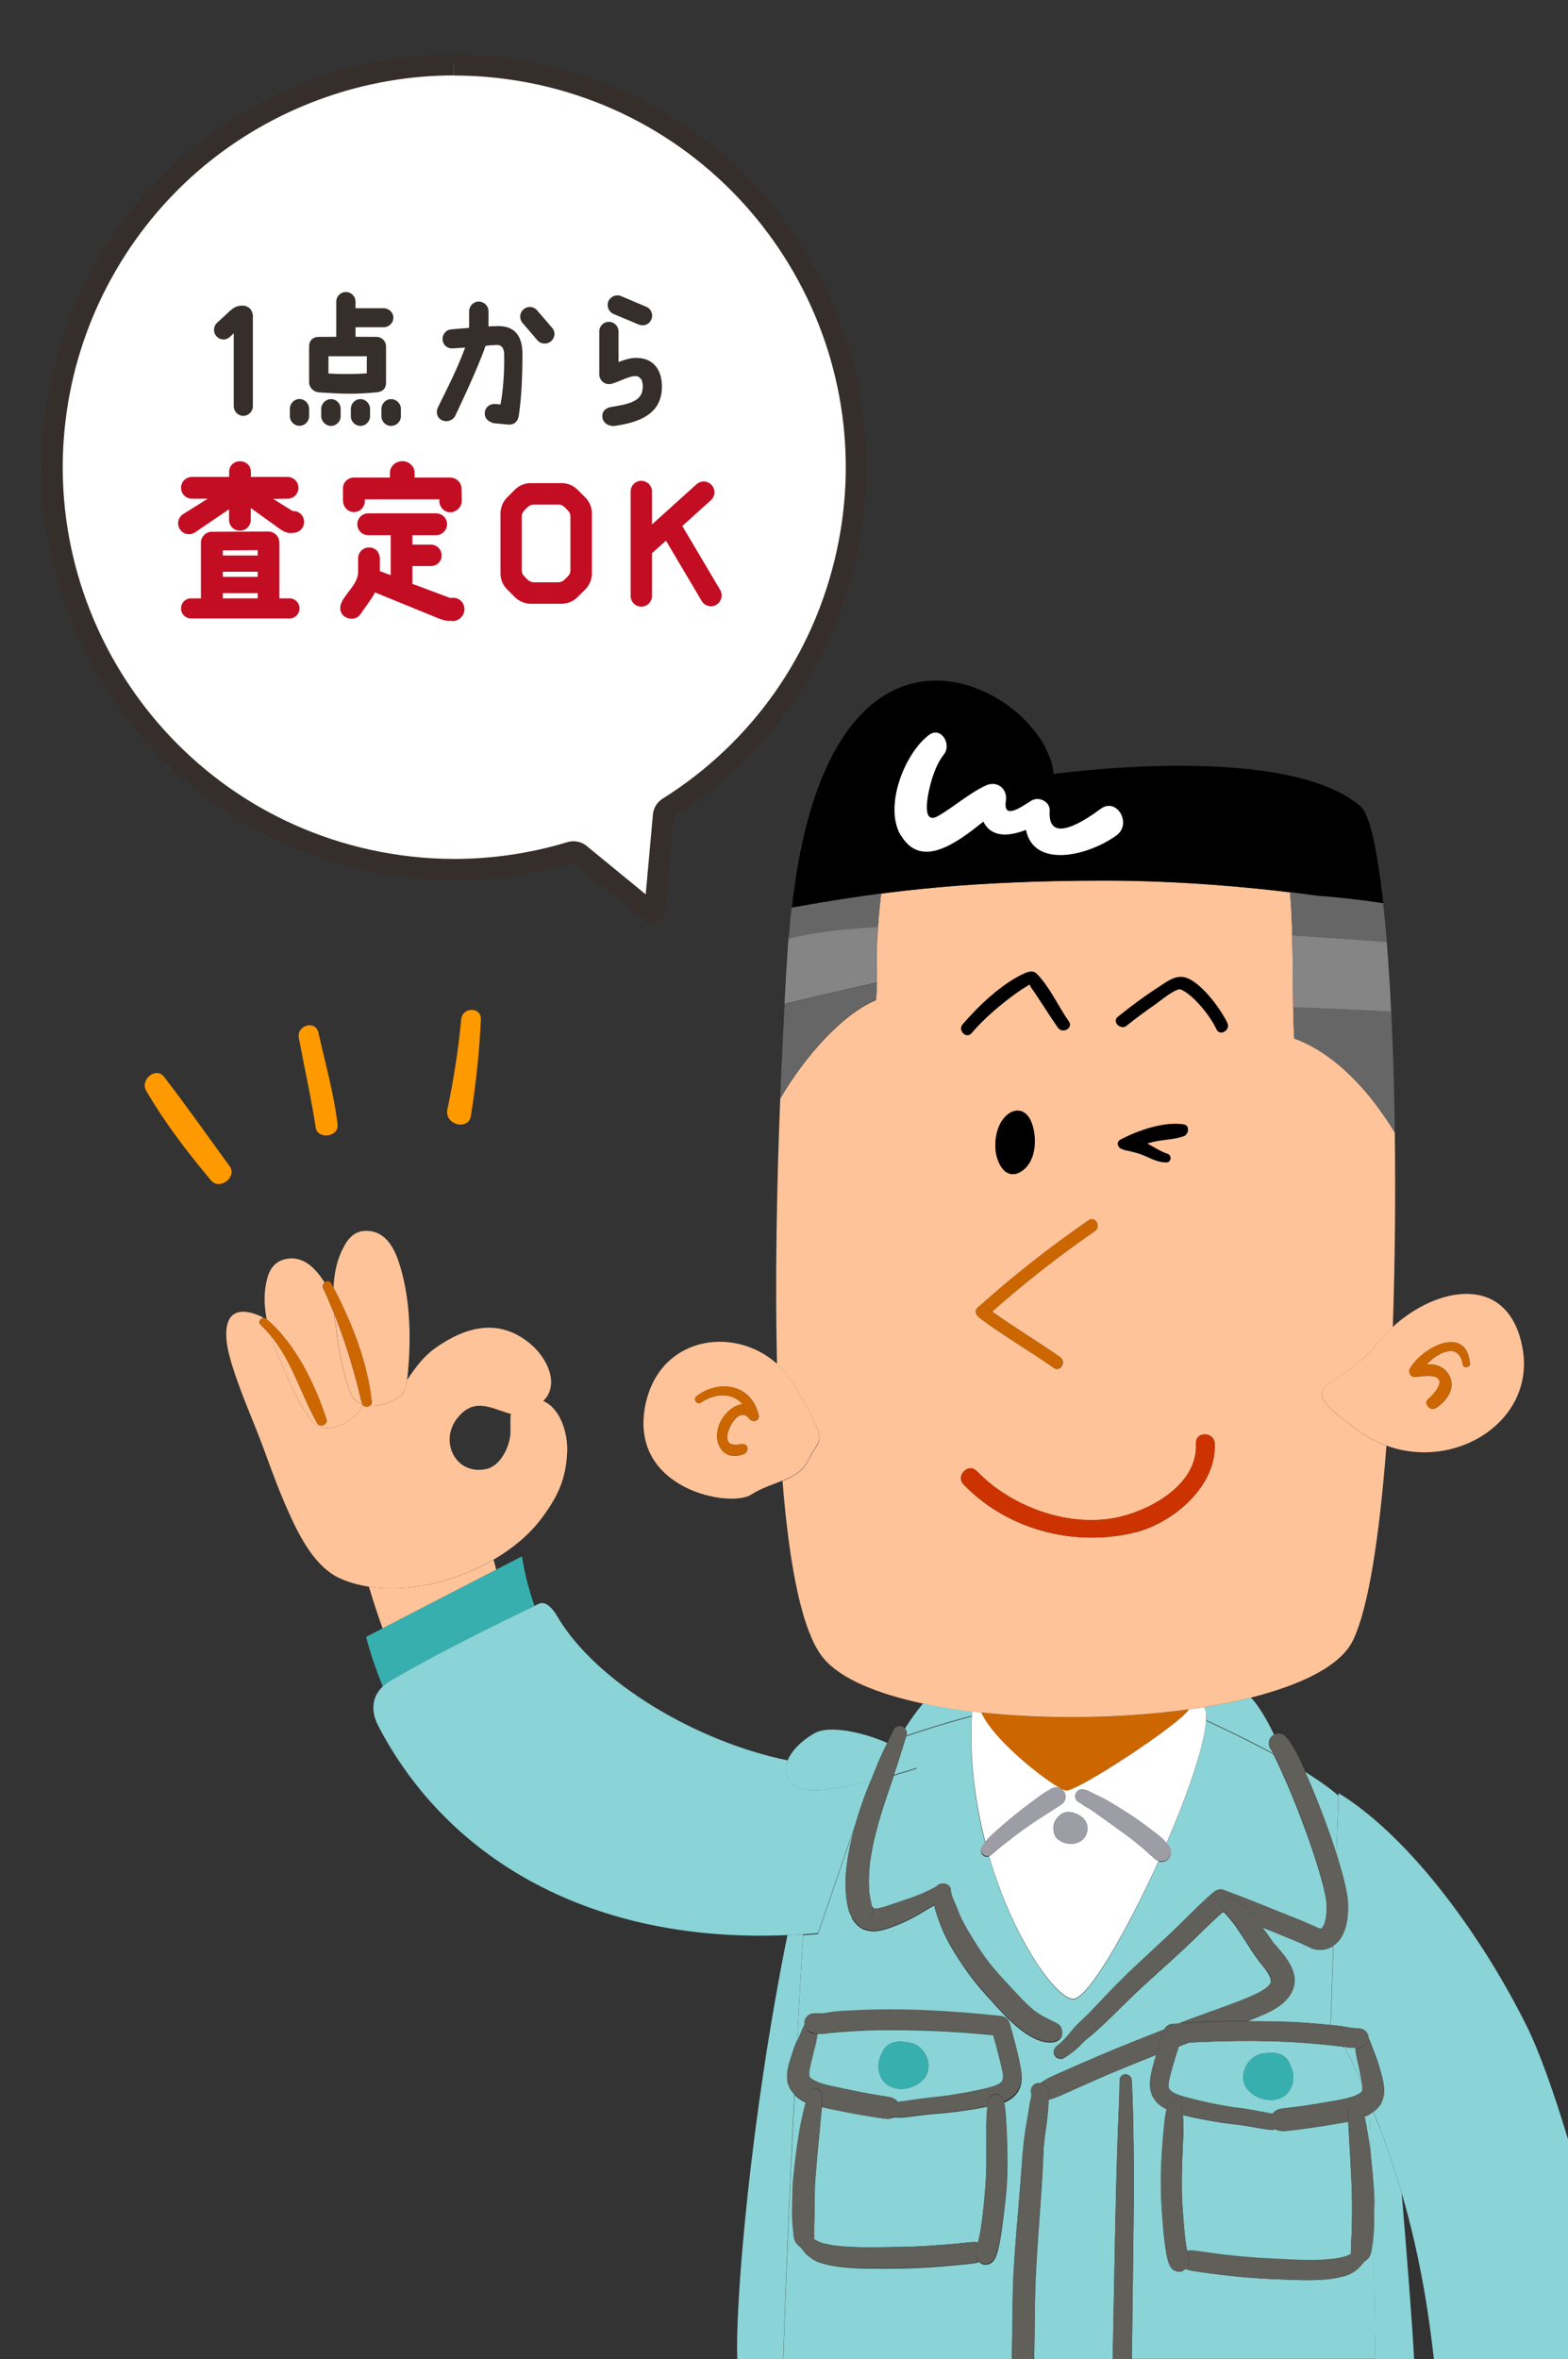 <?xml version="1.0" encoding="UTF-8"?><svg id="_レイヤー_2" xmlns="http://www.w3.org/2000/svg" width="150" height="225.56" viewBox="0 0 150 225.56"><rect x="0" y="0" width="150" height="225.56" fill="#333333" stroke="none"/><defs><style>.cls-1{fill:#352e2a;}.cls-2{fill:#fff;}.cls-3{fill:none;}.cls-4{fill:#666;}.cls-5{fill:#c30d23;}.cls-6{fill:#9d9da6;}.cls-7{fill:#858585;}.cls-8{fill:#ffc399;}.cls-9{fill:#f90;}.cls-10{fill:#605f5a;}.cls-11{fill:#c60;}.cls-12{fill:#8ad3d6;}.cls-13{fill:#38afaf;}.cls-14{fill:#c30;}</style></defs><g id="Adobe"><path class="cls-3" d="M75.33,185.02c-18.6.82-32.45-7.14-39.15-20.01-.38-.74-.98-2.39.43-3.75-.62-1.53-1.16-3.1-1.6-4.75l1.57-.81c-.37-1.06-.85-2.49-1.31-3.99-1.02-.16-1.99-.43-2.86-.85-2.21-1.06-3.67-3.8-4.67-5.98-.92-2-1.66-4.01-2.41-6.07-1.1-3.01-2.5-5.97-3.35-9.05-.59-2.13-.73-5.16,2.39-4.13.31.1.6.24.88.4.08,0,.17.03.25.09,0,0,.01.01.02.02-.19-1-.27-2.01-.13-2.97.17-1.19.49-2.39,1.78-2.74,1.81-.5,3.03.85,3.9,2.2.19-.15.48-.17.63.12.07.13.14.26.21.4.05-1.14.25-2.26.67-3.25.47-1.11,1.1-2.18,2.43-2.19,2.02-.02,2.83,1.87,3.31,3.49.98,3.32,1.03,7.12.66,10.56,0,.06-.01.12-.02.18.02-.03.04-.04.06-.07.74-1.1,1.5-2.14,2.6-2.93,2.95-2.1,6.18-2.95,9.19-.37,1.31,1.12,2.54,3.25,1.58,4.9-.1.18-.25.35-.41.51,1.64.7,2.36,3.09,2.29,4.79-.1,2.71-.93,4.44-2.57,6.58-1.13,1.47-2.69,2.76-4.48,3.8l.25.96,2.47-1.28c.26,1.63.67,3.21,1.2,4.74.13-.06.28-.13.41-.2.71-.35,1.42.6,1.73,1.13,3.77,6.47,13.61,12.12,22.09,13.84.4-.97,1.39-1.95,2.61-2.62,1.39-.77,4.55-.09,6.9.94,0,0,.02,0,.03-.01.21-.42.42-.83.61-1.26.14-.3.54-.38.82-.27.09.04.16.1.23.17.53-.85,1.15-1.72,1.74-2.4-4.39-.93-7.86-2.35-9.51-4.3-2.08-2.46-3.31-8.82-3.95-16.99-.96.39-2.02.72-2.99,1.34-2.02,1.29-11.54-.48-10.17-8.31,1.19-6.79,8.46-7.93,12.63-4.21-.18-8.18-.01-17.09.31-25.37h0,0c.05-1.21.1-2.39.15-3.56,0-.19.02-.38.03-.57.05-1.13.11-2.24.17-3.33,0,0,0-.02,0-.03.03-.51.06-1.01.08-1.51h0s0-.07,0-.1c.03-.54.06-1.08.09-1.61.01-.21.02-.41.04-.62,0-.04,0-.07,0-.11,0-.14.02-.28.02-.42.05-.85.1-1.68.16-2.49.04-.67.1-1.33.15-1.97,0-.02,0-.05,0-.07,2.03-22.8,11.73-25.59,18.5-22.54,0,0,0,0,0,0,.14.07.29.13.43.2.02,0,.04.02.06.03.13.06.26.13.39.2.03.02.06.03.09.05.12.07.23.13.35.2.04.02.08.05.12.07.11.06.21.13.31.2.05.03.09.06.14.09.1.06.19.13.29.2.05.04.1.07.15.11.09.06.18.13.27.2.05.04.1.08.16.12.08.06.16.13.25.2.05.04.11.09.16.13.08.06.15.13.22.19.06.05.11.1.17.15.07.06.14.13.21.2.05.05.11.1.16.16.07.07.13.13.19.2.05.06.11.11.16.17.06.06.12.13.18.2.05.06.1.12.15.18.06.06.11.13.16.19.05.06.1.12.15.18.05.06.1.13.15.19.05.06.1.13.14.19.05.06.09.13.14.19.05.07.09.13.14.2.04.06.08.12.12.19.04.07.08.14.12.21.04.06.07.12.11.19.04.07.08.14.11.21.03.06.06.12.09.18.04.07.07.14.1.22.03.06.06.12.08.18.03.07.06.15.09.22.02.06.05.11.07.17.03.08.05.15.08.23.02.06.04.11.06.17.02.08.04.15.06.23.01.05.03.11.04.16.02.09.03.17.05.25,0,.04.02.09.02.13.02.13.04.25.05.38,10.65-1.29,24.21-1.4,29.38,3.12.06.05.12.12.18.2.02.03.04.06.06.09.04.06.08.12.12.19.02.04.05.09.07.13.03.07.07.14.1.22.02.05.05.11.07.17.03.08.06.16.1.25.02.07.05.13.07.2.03.1.06.2.1.3.05.15.09.3.13.46.02.09.05.18.07.27.03.12.06.24.09.36.02.09.04.17.06.26.03.13.06.27.09.42.02.08.03.17.05.25.03.16.06.32.09.48.01.07.02.14.04.21.16.87.3,1.84.44,2.92,0,.03,0,.06.01.09.03.26.07.52.1.79,0,.04.01.09.02.13.03.28.06.55.09.84,0,0,0,.01,0,.02,0,0,0,.01,0,.02.46,4.29.79,9.74.98,15.72,0,0,0,.02,0,.03.03.97.06,1.96.08,2.96,0,.04,0,.09,0,.13.02.97.04,1.96.05,2.95,0,.03,0,.07,0,.1,0,0,0,0,0,0,.08,6.1.02,12.49-.19,18.6,4.25-3.91,11.02-5.14,12.39,1.92,1.35,6.99-6.3,11.89-13,9.43-.66,8.62-1.71,15.6-3.22,18.65-1.18,2.39-4.86,4.21-9.74,5.43.73.71,1.54,2.13,2.23,3.56.35-.16.79-.12,1.06.17.12.13.23.27.34.42.47.64.82,1.36,1.16,2.08.14.29.26.58.39.87,1.25.77,2.37,1.55,3.2,2.29v-.24c.13.07.25.15.37.23,6.73,4.32,13.37,13.5,17.58,21.92,1.3,2.6,2.72,6.67,4.02,10.96V0H0v225.56h70.53c-.21-5.42,1.29-23.17,4.8-40.54ZM42.8,106.06c.6-2.85,1.05-5.7,1.32-8.6.11-1.19,1.94-1.23,1.88,0-.13,3.09-.47,6.16-.95,9.22-.23,1.46-2.56.87-2.25-.62ZM30.45,98.72c.66,2.93,1.49,5.8,1.83,8.79.14,1.19-1.91,1.47-2.09.28-.44-2.87-1.08-5.7-1.61-8.56-.23-1.22,1.6-1.75,1.87-.52ZM20.19,112.86c-2.25-2.69-4.45-5.54-6.21-8.59-.6-1.04.94-2.32,1.71-1.32,2.16,2.79,4.19,5.69,6.27,8.54.76,1.04-.96,2.35-1.78,1.37Z"/><path class="cls-3" d="M135.28,225.56h1.89c-.39-3.37-1.1-9.08-3.08-15.88.5,5.88.99,12.06,1.19,15.88Z"/><path class="cls-3" d="M46.56,140.44c1.34-.31,2.23-2.19,2.27-3.44.02-.67-.04-1.3.04-1.83-.07-.01-.15-.02-.22-.04-1.87-.61-3.38-1.47-4.91.47-1.76,2.23-.11,5.52,2.82,4.84Z"/><path class="cls-8" d="M47.21,149.12c-3.61,2.11-8.14,3.18-11.92,2.58.45,1.5.93,2.93,1.31,3.99l10.87-5.61-.25-.96Z"/><path class="cls-8" d="M47.21,149.12c1.78-1.04,3.35-2.33,4.48-3.8,1.64-2.15,2.47-3.87,2.57-6.58.06-1.71-.65-4.09-2.29-4.79.16-.17.31-.34.41-.51.96-1.66-.27-3.78-1.58-4.9-3.01-2.58-6.24-1.73-9.19.37-1.1.79-1.86,1.83-2.6,2.93-.02.03-.04.05-.06.07-.09.74-.2,1.29-.85,1.72-.73.5-1.78.84-2.72.77-.21.14-.55.12-.7-.1-.06.24-.18.47-.38.71-1.07,1.24-3.39,2.31-4.57.72-1.32-1.78-2.26-4.04-3.12-6.09-.25-.61-.49-1.27-.7-1.94-.3-.36-.62-.7-.97-1.03-.3-.28-.01-.66.31-.65-.28-.16-.57-.3-.88-.4-3.12-1.03-2.98,2-2.39,4.13.85,3.09,2.26,6.04,3.35,9.05.75,2.06,1.5,4.08,2.41,6.07,1,2.19,2.45,4.93,4.67,5.98.87.42,1.84.68,2.86.85,3.78.6,8.31-.47,11.92-2.58ZM43.74,135.6c1.53-1.94,3.04-1.08,4.91-.47.07.02.14.02.22.04-.08.53-.02,1.16-.04,1.83-.04,1.25-.93,3.14-2.27,3.44-2.94.68-4.58-2.61-2.82-4.84Z"/><path class="cls-8" d="M31.23,135.67c.18.54-.63.87-.9.38-1.57-2.8-2.38-5.89-4.42-8.35.21.68.45,1.34.7,1.94.85,2.04,1.8,4.3,3.12,6.09,1.18,1.59,3.5.52,4.57-.72.2-.24.32-.47.38-.71-.01-.02-.02-.04-.03-.05-.5-.18-.92-.52-1.15-1.11-.81-2.07-1.14-4.49-1.43-6.69-.04-.27-.07-.55-.1-.84-.33-.81-.67-1.63-1.05-2.43-.11-.23-.02-.44.14-.56-.87-1.35-2.1-2.7-3.9-2.2-1.28.36-1.61,1.55-1.78,2.74-.13.95-.06,1.97.13,2.97,2.75,2.35,4.6,6.15,5.71,9.54Z"/><path class="cls-8" d="M35.56,134.03c.02.17-.06.29-.18.37.94.06,1.99-.28,2.72-.77.64-.44.76-.98.85-1.72,0-.06.01-.12.02-.18.37-3.44.32-7.24-.66-10.56-.48-1.62-1.29-3.5-3.31-3.49-1.33.01-1.95,1.08-2.43,2.19-.42.99-.61,2.11-.67,3.25,1.77,3.35,3.25,7.13,3.66,10.9Z"/><path class="cls-8" d="M31.98,125.61c.03.28.06.56.1.84.29,2.19.62,4.62,1.43,6.69.23.59.65.92,1.15,1.11-.01-.03-.03-.05-.04-.09-.7-2.95-1.53-5.77-2.64-8.54Z"/><path class="cls-11" d="M24.94,126.67c.35.33.67.67.97,1.03,2.04,2.47,2.85,5.56,4.42,8.35.27.48,1.08.16.9-.38-1.11-3.39-2.96-7.19-5.71-9.54,0,0-.01-.01-.02-.02-.08-.07-.17-.09-.25-.09-.32-.01-.61.38-.31.65Z"/><path class="cls-11" d="M30.93,123.18c.38.81.72,1.62,1.05,2.43,1.11,2.77,1.94,5.59,2.64,8.54,0,.03.03.06.04.09,0,.02.01.04.03.05.15.23.49.25.7.1.11-.08.19-.2.18-.37-.4-3.76-1.89-7.55-3.66-10.9-.07-.13-.14-.27-.21-.4-.15-.28-.44-.27-.63-.12-.15.12-.25.33-.14.56Z"/><path class="cls-12" d="M132.03,203.56c-.23-.59-.44-1.14-.65-1.66-.11.08-.23.16-.35.23.04,1.4.09,2.82.13,4.23.1.89.18,1.78.24,2.67.04.54.08,1.09.07,1.63-.01.52-.02,1.03-.02,1.55,0,.55-.01,1.1-.08,1.64,0,.03,0,.06-.01.09.09,4.12.16,8.08.2,11.61h3.72c-.21-3.82-.7-10-1.19-15.88-.57-1.96-1.24-4.01-2.05-6.12Z"/><path class="cls-12" d="M75.87,200.1c-.23-.27-.38-.53-.49-.87-.08-.25-.1-.53-.09-.79.01-.47.12-.94.26-1.39.11-.35.23-.69.34-1.04.1-.33.23-.64.37-.95.19-3.65.39-7.09.57-10.13-.5.03-1,.06-1.5.08-3.52,17.37-5.01,35.12-4.8,40.54h4.39c.23-7.27.63-16.57,1.07-25.33-.04-.04-.09-.08-.13-.12Z"/><path class="cls-12" d="M115.42,164.05c0,.13-.01.28-.02.42,1.57.72,4,1.87,6.41,3.18-.04-.07-.08-.14-.12-.21-.03-.05-.07-.1-.1-.15,0,0,0,0,0,0-.05-.06-.08-.1-.01-.02,0,0,0,0,0,0-.07-.09-.03-.05,0,0,0,0,0,.01.01.01,0,0,0,0,0,.01.02.02.02.03.03.04-.32-.38-.35-.93.01-1.3.07-.07.17-.13.26-.17-.69-1.43-1.51-2.84-2.23-3.56-1.39.35-2.87.66-4.43.91.11.26.18.54.18.83Z"/><path class="cls-12" d="M86.73,165.87s-.01.05-.02.07c1.73-.61,3.79-1.24,6.26-1.91,0-.13.01-.26.02-.4-1.64-.2-3.21-.46-4.68-.77-.58.68-1.2,1.54-1.74,2.4.15.16.22.39.15.61Z"/><path class="cls-12" d="M121.49,189s-.02-.05-.02-.05c0,0,0,.03.02.05Z"/><path class="cls-12" d="M83.25,170.29l-.23.68c.09-.23.19-.46.29-.7-.02,0-.04,0-.05.01Z"/><path class="cls-12" d="M127.85,177.29l.19-5.6c-.83-.74-1.95-1.52-3.2-2.29.39.87.76,1.74,1.11,2.63.69,1.73,1.34,3.48,1.9,5.26Z"/><path class="cls-12" d="M121.51,189.05s.02.04,0,0h0Z"/><path class="cls-12" d="M121.57,189.3s-.01-.07,0-.11c0,.03,0,.04,0,.06,0,.01,0,.03,0,.03,0,0,0,0,0,0Z"/><path class="cls-12" d="M121.07,190.1s0,0,0,0c0,0,0,0,0,0,0,0,0,0,0,0Z"/><path class="cls-12" d="M121.57,189.3s0,.04,0,.06c0,0,0-.03,0-.06Z"/><path class="cls-12" d="M126.06,184.33c.07.04.05.01.01-.01-.03,0-.05-.02-.07-.02.02,0,.04.02.06.03Z"/><path class="cls-12" d="M126.01,184.3s0,0,0,0c0,0,0,0,0,0,0,0-.01,0-.02,0,0,0,.02,0,.03,0Z"/><path class="cls-12" d="M125.41,186.23c-.39-.15-.76-.35-1.14-.51-.11-.05-.22-.09-.33-.14-.1-.04-.4-.18-.12-.05-.25-.12-.5-.21-.76-.31-.57-.24-1.14-.47-1.71-.7-.2-.08-.39-.15-.59-.23.35.47.7.94,1.03,1.43,0,0,0,0,0,.01,0,0,0,0,0,0,.03.03.06.07.09.1.08.1.17.2.26.29.18.2.35.41.52.62.75.94,1.47,2.12,1.05,3.36-.4,1.19-1.56,1.94-2.65,2.43-.13.06-.26.12-.4.17,0,0-.12.05-.19.08,0,0,.01,0,.02,0-.03.01-.05.02-.06.03-.02,0-.02,0,0,0,.01,0,.03-.01.05-.02-.11.05-.22.1-.34.14-.26.11-.52.21-.79.32,1.27,0,2.55.01,3.82.06,1.19.04,2.37.14,3.55.25.19.02.38.04.57.06l.25-7.58c-.07.05-.13.1-.21.14-.6.31-1.32.32-1.94.07Z"/><path class="cls-12" d="M126.48,184.32s0,0,0,0c.11-.1.02-.06,0,0Z"/><path class="cls-12" d="M121.07,190.1s.05-.04.06-.05c-.02.02-.04.04-.06.06,0,0,0,0,0,0Z"/><path class="cls-12" d="M83.25,177.92c0-.07.02-.14,0-.02,0,0,0,.01,0,.02Z"/><path class="cls-12" d="M84.9,166.61s-.02,0-.03.01c0,0,.01,0,.02,0,0,0,0-.01,0-.02Z"/><path class="cls-12" d="M130.31,199.95s.07-.05.1-.08c-.03.03-.07.05-.1.08h0Z"/><path class="cls-12" d="M130.31,199.95s0,0-.01.01c0,0,0,0,0,0,0,0,0,0,.01-.01h0Z"/><path class="cls-12" d="M111.78,199.45c0-.05,0-.03,0,0h0Z"/><path class="cls-12" d="M129.25,215.47s-.03.02,0,0c0,0,0,0,0,0Z"/><path class="cls-12" d="M122.01,201.81c.14-.07.28-.16.44-.18.12-.02.24-.04.36-.06.2-.03.4-.05.6-.07.27-.03.54-.07.82-.1.45-.06.9-.13,1.34-.2.76-.12,1.51-.25,2.26-.38.61-.11,1.22-.23,1.8-.45.19-.09.39-.19.56-.32.02-.02.05-.04.07-.06h0s-.04.03-.06.05c.03-.02.06-.06.08-.08.02-.05.03-.1.04-.15.01-.18,0-.36-.01-.54-.74-1.71-1.3-2.84-1.73-3.57-.02,0-.03,0-.05,0-.09-.01-.17-.03-.26-.04-.06,0-.08-.01-.09-.01-.06,0-.12-.02-.18-.02-.03,0-.18-.02-.17-.02-.03,0-.07,0-.1-.01-.15-.02-.3-.03-.45-.05-.33-.04-.67-.07-1-.1-4.16-.41-8.36-.38-12.53-.16-.09.03-.18.07-.27.1-.24.09-.47.19-.71.28-.13.41-.26.81-.39,1.22-.15.49-.29.99-.42,1.49-.05.21-.1.42-.14.63,0,.04-.02.09-.02.13,0,.02-.01.14-.01.17,0,.06,0,.12,0,.17,0,0,0,.01,0,.02,0,0,0,0,0,.01.02.05.03.11.05.17,0,0,0,0,0,0,.02.04.05.08.07.12,0,0,.01.01.02.02.04.04.08.08.13.12,0,0,.01.01.02.02.04.03.08.06.13.08.07.04.13.08.2.11.01,0,.06.03.09.05-.01,0,.11.04.13.05.07.03.15.05.22.08.27.09.55.16.82.24,1.29.35,2.6.62,3.92.84.15.03.3.05.46.07.07.01.14.02.22.03.03,0,.03,0,.04,0,0,0,0,0,.01,0,.44.05.89.12,1.33.2.42.07.83.16,1.25.23.28.05.55.1.83.16.08-.11.18-.22.3-.28ZM119.38,199.8c-1.06-1.25-.09-3.27,1.48-3.47.85-.11,1.84-.13,2.36.69.62.97.74,2.37-.17,3.21-1.03.96-2.82.57-3.68-.44Z"/><polygon class="cls-12" points="83.41 182.2 83.41 182.19 83.41 182.19 83.41 182.2"/><path class="cls-12" d="M130.53,202.37s.03.09.04.13c.07.29.12.6.17.89.12.65.23,1.31.32,1.97.04.33.08.67.11,1-.04-1.42-.08-2.83-.13-4.23-.05.03-.1.06-.15.09-.12.06-.24.1-.37.15Z"/><path class="cls-12" d="M86.9,200.85c.49-.07.98-.15,1.48-.21.4-.05.81-.09,1.21-.13.17-.02.34-.04.51-.06.09-.01.18-.02.27-.03-.18.02.07-.01.13-.02,1.31-.19,2.61-.42,3.9-.73.29-.07.57-.15.85-.25,0,0,0,0,0,0,.02-.01.04-.02.06-.03.06-.03.12-.06.18-.09.05-.03.09-.05.14-.08.01,0,.02-.02.03-.02.03-.04.09-.08.13-.11,0,0,.01-.01.02-.02,0,0,.06-.08.07-.11,0,0,.01-.02.02-.03.01-.04.03-.08.04-.13,0,0,0-.03,0-.05,0-.12.01-.24,0-.36,0-.03,0-.06,0-.09-.01-.09-.03-.18-.05-.26-.04-.24-.09-.47-.15-.7-.12-.51-.24-1.01-.38-1.51-.11-.42-.23-.83-.35-1.25-1.07-.1-2.14-.2-3.21-.27-2.34-.15-4.69-.23-7.04-.22-1.18,0-2.35.06-3.53.13-.59.04-1.17.08-1.75.14-.09,0-.17.02-.26.03,0,0,0,0-.01,0-.15.02-.05,0,0,0,0,0,0,0,0,0-.18.03-.37.06-.55.06-.15,0-.3,0-.45,0,0,.03,0,.05-.01.08,0-.03,0-.05,0-.08h0c-.05.38-.12.76-.21,1.13-.08.33-.19.67-.26,1-.1.48-.24.96-.32,1.45-.01.14-.02.28,0,.42,0,.05.02.09.04.14.03.03.06.06.09.09-.02-.02-.05-.04-.07-.06,0,0,0,0,0,0,.05.04.1.08.15.12.17.12.35.22.54.31.41.16.83.28,1.26.37.9.2,1.81.39,2.72.57.55.11,1.09.21,1.64.3.27.05.54.09.81.13.14.02.28.04.42.07.07.01.14.02.21.04.13.04.26.11.38.18.13.08.23.18.3.3.14-.03.28-.04.42-.06.09-.01.4-.06.58-.08ZM84.64,199.11c-.87-.87-.71-2.27-.05-3.22.56-.8,1.54-.74,2.39-.6,1.56.25,2.46,2.31,1.35,3.52-.89.98-2.69,1.29-3.69.3Z"/><path class="cls-12" d="M96.91,218.5c.13-3.3.46-6.58.72-9.88.13-1.66.21-3.32.47-4.97.11-.68.26-1.48.35-2.09.05-.35.12-.68.19-1.02.02-.07.03-.13.04-.2,0-.01,0,0,0-.01,0-.01,0-.01,0-.04,0-.02,0-.05,0-.07-.11-.25-.07-.55.1-.77.18-.25.47-.32.75-.27.02-.02.04-.04.06-.05.59-.43,1.28-.71,1.94-1,.59-.26,1.17-.52,1.76-.78,1.17-.51,2.34-1,3.51-1.49,1.52-.63,3.05-1.22,4.57-1.82.16-.31.45-.5.81-.53.2-.01.39-.02.59-.03.12-.05.24-.1.36-.14,1.2-.47,2.42-.9,3.63-1.33.61-.22,1.22-.44,1.82-.68.16-.06.32-.13.48-.19.03-.01.07-.03.08-.03.08-.04.17-.07.25-.11.22-.1.44-.19.65-.29.24-.11.48-.23.7-.37.11-.06.21-.13.32-.21.07-.07.08-.07.07-.06.02-.02.04-.03.05-.05.09-.08.23-.19.29-.3.03-.06.07-.13.08-.15,0-.03.01-.05.02-.07,0-.03,0-.06,0-.07,0-.01,0-.03,0-.04,0,.02-.02,0-.01-.1-.02-.05-.05-.17-.07-.25-.02-.04-.04-.08-.06-.13-.05-.1-.11-.2-.17-.3-.12-.21-.27-.4-.41-.59-.13-.14-.05-.07-.02-.02,0,0,0,.02.02.02,0,0,0,0,.02.02-.03-.04-.06-.08-.1-.12-.07-.09-.14-.18-.21-.26-.67-.83-1.19-1.75-1.78-2.63-.3-.45-.6-.91-.93-1.33-.02-.02-.05-.06-.07-.08-.05-.06-.09-.11-.14-.17-.07-.09-.15-.17-.23-.26-.07-.07-.14-.15-.19-.23,0-.02-.01-.03-.02-.05-.08-.03-.15-.06-.23-.09-1.01.9-1.97,1.85-2.94,2.79-2.03,1.97-4.21,3.78-6.23,5.77-.97.96-1.94,1.93-2.96,2.84-.26.23-.53.46-.81.67-.24.19-.42.4-.64.62-.48.48-1.02.89-1.59,1.25-.31.19-.74.07-.91-.24-.2-.33-.05-.7.24-.91.51-.38.99-.92,1.37-1.41.49-.62,1.12-1.13,1.67-1.69.95-.97,1.86-1.98,2.83-2.95.99-.98,2.01-1.93,3.03-2.88,1.02-.95,2.04-1.89,3.03-2.87.98-.96,1.94-1.94,2.98-2.83.25-.22.62-.38.96-.25.04.01.07.03.11.04,1.8.65,3.58,1.39,5.36,2.1,1.01.4,2.02.81,3.02,1.24.14.06.28.12.42.19.02.01.05.02.07.04.03,0,.06,0,.08.02.07.02.15.06.2.07.03,0,.05,0,.08,0,.02,0,.04-.01.06-.02,0,0,0,0,.02,0,.02-.01.03-.03.04-.04.03-.09.15-.24.19-.31.03-.08.05-.15.08-.23.05-.18.09-.36.12-.54,0-.02,0-.05.01-.07,0,0,0,0,0,0,0-.11.02-.22.03-.34.02-.28.03-.57.01-.86,0-.08-.01-.17-.02-.25,0,0,0,0,0-.01,0,0,0,0,0-.01-.15-.96-.41-1.9-.69-2.84-.72-2.43-1.61-4.82-2.57-7.17-.06-.15-.12-.29-.18-.44,0-.02-.02-.04-.03-.06-.02-.05-.06-.14-.06-.15-.08-.2-.17-.39-.25-.59,0,0,0,0,0,0-.03-.07-.06-.13-.09-.2-.2-.47-.41-.92-.62-1.39-.16-.35-.32-.7-.5-1.04-.03-.06-.06-.11-.1-.17-2.41-1.3-4.84-2.46-6.41-3.18-.17,2.47-1.76,7.05-3.79,11.74.05.06.11.11.16.18.11.12.19.25.24.41.01.08.02.16.03.25.01.25-.11.48-.27.65-.16.17-.43.27-.65.27-.09,0-.18-.03-.26-.05-3.08,6.8-6.83,13.28-8.21,13.19-1.63-.11-5.69-5.71-8.02-13.66-.18.06-.38.04-.54-.09-.23-.18-.31-.52-.16-.78.1-.16.21-.32.33-.46-.95-3.68-1.51-7.8-1.29-12.07-2.47.67-4.53,1.3-6.26,1.91-.15.47-.29.94-.43,1.41.95.58,1.54,1.18,1.42,1.67,0,0-.88.29-2.16.66-.6,1.75-1.22,3.49-1.68,5.29-.17.65-.32,1.3-.44,1.96-.06.33-.1.67-.16,1,0,.03,0,.06-.01.09-.01.09-.02.18-.03.27-.02.17-.03.33-.04.5-.05.67-.06,1.34,0,2.02,0,.09.02.19.03.28,0,0,0,0,0,.01.03.16.05.32.09.48.04.21.1.41.13.62,0,0,0,0,0,.02.01.02.03.04.04.06.03.05.06.1.09.15,0,0,.01.01.02.02.01,0,.02,0,.03,0,.11,0,.21,0,.32,0,.25-.04.5-.1.74-.18.61-.2,1.22-.42,1.83-.62.56-.19,1.12-.39,1.67-.61.5-.22.98-.47,1.47-.72.15-.15.34-.24.56-.23.02,0,.04,0,.06,0,.01,0,.03,0,.04,0,0,0,.01,0,.02,0,.23,0,.44.11.58.32.07.12.09.25.08.38,0,.03.02.05.02.08,0,0,0,.02,0,.03,0,.04.02.08.03.11.02.1.05.19.08.29.02.05.04.1.05.15.07.15.13.3.2.45,0,0,0,.01,0,.02.01.03.03.06.04.1.07.17.15.34.22.5.06.15.12.31.18.47.37.84.83,1.64,1.32,2.41.47.75.97,1.5,1.5,2.22.68.87,1.43,1.68,2.19,2.48.7.74,1.37,1.5,2.17,2.15.51.38,1.06.69,1.64.94-.08-.04-.17-.07-.25-.11.28.12.54.25.81.4.37.2.52.66.43,1.05-.1.42-.5.65-.9.68-.79.07-1.53-.24-2.2-.63-.61-.36-1.17-.81-1.69-1.29-.86-.79-1.63-1.69-2.42-2.55-.88-.97-1.68-1.99-2.4-3.08-.69-1.04-1.34-2.09-1.83-3.24-.25-.6-.47-1.21-.66-1.83-.05-.15-.09-.31-.12-.48-.2.12-.4.23-.6.35-.54.33-1.09.65-1.66.95-.65.34-1.33.61-2.02.86-.24.09-.5.16-.75.22-.2.04-.4.07-.6.09-.1.01-.21.01-.32,0-.38-.03-.74-.11-1.06-.31-.35-.22-.62-.52-.83-.87-.05-.09-.07-.19-.1-.29-.04-.06-.08-.12-.11-.19-.12-.25-.18-.51-.23-.78-.09-.45-.15-.91-.18-1.37-.06-.77-.03-1.55.07-2.32.17-1.37.47-2.73.86-4.06l-3.59,10.45c-.48.04-.95.08-1.42.11-.18,3.04-.38,6.48-.57,10.13.09-.2.17-.39.26-.59-.03.07-.06.14-.09.21.06-.15.13-.31.2-.46.04-.1.09-.21.13-.31,0,0,0,0,0,0,.03-.06.05-.12.08-.18-.02.06-.05.11-.07.17.06-.15.13-.29.21-.44-.02-.51.45-.92.93-.93.16,0,.32,0,.48,0,.08,0,.16,0,.23,0,.04,0,.06,0,.08,0,.35-.04.7-.12,1.05-.15.63-.07,1.27-.09,1.9-.13,4.69-.26,9.42.04,14.08.53.41.04.76.25.89.67.23.8.44,1.61.64,2.41.13.52.25,1.04.35,1.57.11.58.19,1.16.07,1.75-.19.9-.85,1.44-1.62,1.78.03.13.06.26.08.4.01.1.02.19.03.29,0,.04.02.17,0-.02.05.34.06.68.08,1.02.04.54.06,1.09.08,1.64.07,1.97.09,3.95-.14,5.9-.11.99-.22,1.98-.36,2.96-.06.46-.14.91-.23,1.37-.11.49-.21,1.03-.49,1.46-.23.36-.64.53-1.06.43-.15-.03-.29-.13-.4-.25-.06.03-.11.07-.18.09-.15.04-.32.05-.47.07-.35.05-.71.09-1.06.12-.62.06-1.24.12-1.86.17-1.22.1-2.45.16-3.68.19-.99.02-1.98.02-2.97.01-.97,0-1.93-.03-2.89-.14-.53-.06-1.06-.15-1.58-.28-.48-.12-.94-.26-1.34-.56-.22-.16-.44-.32-.61-.53-.05-.06-.1-.13-.15-.19,0,0-.02-.02-.03-.03-.06-.07-.1-.14-.16-.21,0,0-.01,0-.02-.02-.02-.02-.1-.13-.13-.13.13.1.1.08-.1-.08-.02-.01-.03-.02-.05-.04-.17-.15-.29-.34-.35-.56-.07-.24-.09-.51-.11-.76-.04-.54-.11-1.07-.11-1.62,0-.54.02-1.09.03-1.63.01-.52.01-1.04.06-1.56.05-.54.11-1.09.17-1.63.13-1.15.29-2.29.49-3.43.1-.55.22-1.1.35-1.64.06-.27.12-.55.22-.82-.03-.01-.06-.02-.1-.04-.18-.08-.35-.18-.51-.29-.17-.12-.34-.26-.5-.41-.44,8.76-.85,18.07-1.07,25.33h21.86c.02-.93.04-1.86.05-2.78.03-1.42.02-2.85.07-4.28Z"/><path class="cls-12" d="M77.4,198.55s-.07-.05-.1-.08c.03.03.07.05.1.08,0,0,0,0,0,0Z"/><path class="cls-12" d="M113.16,204.99c-.08,1.93-.17,3.86-.05,5.79.06.93.13,1.86.22,2.79.02.23.05.47.08.7,0,0,0,0,0,0,0,.04.01.08.02.13.02.11.03.22.05.33.03.17.07.33.1.5.11-.04.21-.07.33-.06.13,0,.27.03.4.05.36.04.71.09,1.07.14.13.02.27.04.4.06,0,0,0,0,0,0,.03,0,.06,0,.09.01.07,0,.14.02.2.03.28.04.57.07.85.11,1.18.14,2.36.25,3.54.33.98.06,1.97.1,2.95.15.93.04,1.87.08,2.8.04.47-.02.93-.06,1.4-.11.01,0,.02,0,.04,0,.06,0,.12-.02.17-.03.1-.02.21-.04.31-.06.2-.04.4-.08.59-.15.04-.02.09-.03.14-.05,0,0,0,0,.01,0,.1-.05.19-.09.29-.14.03-.02.06-.04.09-.05-.01-.06-.03-.12-.03-.19,0-.1.03-.21.03-.32,0-.2,0-.41.01-.61.11-2.08.11-4.18,0-6.26-.05-1.05-.11-2.09-.17-3.14-.03-.54-.05-1.07-.09-1.61-.01-.17-.03-.34-.03-.51-.32.06-.64.12-.96.17-.55.09-1.1.19-1.65.27-.69.11-1.38.2-2.07.29-.31.04-.61.08-.92.11-.38.04-.76.09-1.13-.02-.07-.02-.14-.06-.2-.1-.03,0-.06.02-.09.03-.55.06-1.12-.08-1.66-.17-.48-.08-.95-.17-1.43-.24-.33-.05-.67-.08-1.06-.13-.42-.05-.85-.11-1.27-.18-1.13-.18-2.26-.39-3.37-.67.03.4.05.79.05,1.19,0,.54-.02,1.08-.05,1.62Z"/><path class="cls-12" d="M131.28,214.54s-.01.09-.02.14c0,0,0,0,0,0-.03.26-.05.54-.13.79-.09.29-.27.54-.54.7,0,0,0,0,0,0-.03.03-.06.06-.08.08-.01.01-.04.03-.05.04-.04.05-.08.1-.12.15-.07.08-.13.16-.2.23-.32.37-.82.71-1.29.87-.95.32-2,.42-3,.45-.97.03-1.93,0-2.9-.04-1.04-.04-2.07-.08-3.11-.16-1.1-.08-2.19-.19-3.28-.33-.6-.07-1.2-.15-1.8-.24-.27-.04-.53-.08-.8-.13-.19-.04-.38-.06-.55-.16,0,0,0,0,0,0-.11.09-.23.17-.36.22-.39.13-.86-.09-1.06-.43-.29-.51-.38-1.11-.47-1.68-.09-.57-.16-1.15-.21-1.73-.17-1.91-.29-3.82-.24-5.74.03-.99.09-1.97.17-2.95.04-.5.08-.99.14-1.48.05-.5.1-1,.23-1.48-.33-.16-.64-.35-.89-.61-.49-.49-.74-1.17-.71-1.86.04-.91.33-1.84.59-2.72-1.21.48-2.42.96-3.62,1.47-.15.06-.3.12-.45.19,0,0-.01,0-.02,0,0,0-.01,0-.03.01-.05.02-.11.05-.16.07-.25.1-.49.21-.74.32-.54.23-1.07.46-1.6.7-.57.25-1.13.5-1.69.75-.64.29-1.28.6-1.96.77-.01.2-.04.39-.05.56-.02.09-.02.1,0,.02,0,.04,0,.07,0,.11,0,.11-.01.22-.02.33-.02.2-.04.41-.06.61-.05.48-.11.96-.18,1.43-.05.33-.1.71-.14,1.12-.05.46-.06.92-.08,1.39-.04.93-.09,1.85-.15,2.78-.22,3.33-.52,6.66-.62,10-.04,1.42-.03,2.83-.06,4.25-.01.73-.02,1.46-.04,2.19h7.52c0-.2,0-.4.01-.6.07-3.66.14-7.33.21-10.99.06-3.19.14-6.38.25-9.57.06-1.83.17-3.67.19-5.5.01-.75,1.11-.74,1.16,0,0,.12.01.24.02.36.1,2.05.13,4.1.16,6.16.05,3.28,0,6.57-.04,9.85-.04,3.43-.09,6.85-.13,10.28h23.29c-.04-3.54-.1-7.5-.2-11.61-.02.2-.05.4-.08.6Z"/><path class="cls-12" d="M77.42,198.57s0,0,0,0c0,0,0,0,0,0,0,0,0,0,0,0,0,0,0,0,0,0,0,0,0,0,.01,0Z"/><path class="cls-12" d="M78.39,203.93c-.12,1.19-.23,2.39-.32,3.58-.04.51-.1,1.03-.11,1.54-.01.52-.02,1.03-.03,1.55-.01.51,0,1.02-.02,1.53-.01.49-.03.99-.02,1.48,0,.17.02.32-.01.48,0,0,0,0,0,0,.04.02.07.04.11.06.11.06.22.12.34.18.02,0,.11.04.12.05,0,0,0,0,0,0,0,0,0,0,0,0-.14-.05-.02-.05,0,0,.19.07.39.12.58.16.22.05.44.09.67.13.05,0,.09.01.14.02,0,0,0,0,.01,0,.1.01.19.02.29.03.47.05.94.09,1.42.11.92.04,1.84.03,2.76.02,1.02-.01,2.04-.02,3.05-.06,1.06-.04,2.12-.11,3.18-.2.51-.04,1.02-.09,1.53-.14.27-.03.53-.06.8-.08.2-.01.38-.04.57.01.03,0,.07.03.1.04.05-.21.11-.42.15-.63.05-.24.09-.48.13-.71.02-.13.04-.26.06-.39,0,0,0,0,0,0-.01-.03.02-.16.03-.19.24-1.88.42-3.76.44-5.66.01-.98,0-1.96,0-2.94,0-.49,0-.97.02-1.46.01-.34.04-.68.08-1.02-1.36.28-2.74.47-4.12.61-.71.07-1.42.11-2.13.2-.45.06-.8.11-1.31.17-.47.06-.91.1-1.38.04-.05.02-.1.05-.16.07-.16.04-.31.08-.48.07-.08,0-.15-.01-.23-.02-.24-.02-.48-.06-.71-.1-.32-.05-.64-.1-.95-.15-.62-.1-1.23-.21-1.85-.33-.5-.1-1-.2-1.49-.3-.34-.07-.68-.14-1.02-.22-.02.22-.05.44-.07.66-.06.6-.11,1.19-.16,1.79Z"/><path class="cls-13" d="M37.49,160.6c4.88-2.79,9.75-5.16,13.64-7.06-.53-1.53-.94-3.11-1.2-4.74l-2.47,1.28-10.87,5.61-1.57.81c.43,1.64.98,3.22,1.6,4.75.24-.23.52-.45.88-.65Z"/><path class="cls-12" d="M78.25,184.82l3.59-10.45c.3-1.04.65-2.08,1.04-3.09.04-.11.09-.21.13-.32l.23-.68c-2.76.69-5.98,1.26-7.09.55-1.02-.65-1.17-1.59-.79-2.52-8.49-1.72-18.32-7.36-22.09-13.84-.31-.53-1.01-1.48-1.73-1.13-.13.06-.27.13-.41.2-3.9,1.89-8.77,4.26-13.64,7.06-.36.21-.64.43-.88.65-1.42,1.36-.81,3.02-.43,3.75,6.7,12.87,20.55,20.83,39.15,20.01.5-.02,1-.05,1.5-.08.47-.03.94-.06,1.42-.11Z"/><path class="cls-2" d="M115.24,163.21c-.5.08-1.01.15-1.52.22-.85,1.43-10.77,7.92-11.75,7.75-.92-.15-6.78-4.54-8.07-7.45-.3-.03-.61-.06-.91-.1,0,.13-.01.26-.02.4-.22,4.27.34,8.39,1.29,12.07.33-.41.73-.78,1.13-1.13.8-.71,1.62-1.39,2.46-2.04.49-.38.98-.75,1.48-1.11.21-.15.42-.31.64-.45.2-.12.41-.24.62-.36.21-.12.45-.14.69-.09.23.05.41.22.53.41.12.19.15.48.09.69-.06.23-.22.41-.41.53-.33.21-.65.42-.98.63-1.27.79-2.52,1.63-3.7,2.55-.15.12-.3.23-.45.35.05-.04.1-.08.15-.12-.24.19-.48.38-.73.57.05-.04.1-.07.14-.11-.36.28-.71.59-1.05.89-.08.07-.16.11-.26.14,2.33,7.95,6.39,13.55,8.02,13.66,1.37.09,5.12-6.39,8.21-13.19-.14-.05-.28-.11-.39-.22-.19-.18-.4-.35-.59-.53-.18-.18-.38-.34-.57-.51-.37-.31-.75-.62-1.13-.91-.34-.26-.68-.51-1.02-.75-.65-.46-1.3-.93-1.95-1.4-.32-.23-.65-.47-.99-.68-.17-.11-.35-.19-.51-.31-.14-.1-.28-.21-.44-.28.03.01.05.02.08.03-.16-.06-.28-.15-.38-.29-.1-.15-.1-.34-.07-.51.04-.16.17-.31.3-.39.16-.1.33-.09.51-.07.2.03.4.11.58.21.14.08.29.15.44.22.32.15.63.3.93.46.55.29,1.07.62,1.6.95.53.33,1.05.66,1.56,1.02.56.39,1.11.8,1.65,1.22.23.18.46.37.69.56.17.15.31.32.45.48,2.03-4.69,3.62-9.27,3.79-11.74.01-.15.02-.29.02-.42,0-.3-.07-.57-.18-.83ZM102.92,173.4c.68.25,1.2.82,1.1,1.58-.18,1.47-2.1,1.7-2.99.7-.38-.54-.31-1.38.08-1.84.53-.63,1.04-.72,1.81-.45Z"/><path class="cls-11" d="M101.96,171.19c.99.16,10.9-6.33,11.75-7.75-6.31.87-13.52.98-19.83.3,1.29,2.92,7.15,7.3,8.07,7.45Z"/><path class="cls-8" d="M130.86,78.34c.02.07.05.13.07.2-.02-.07-.05-.13-.07-.2Z"/><path class="cls-8" d="M130.69,77.92c.02.05.05.11.07.17-.02-.06-.05-.11-.07-.17Z"/><path class="cls-8" d="M130.52,77.58s.05.09.07.13c-.02-.04-.05-.09-.07-.13Z"/><path class="cls-8" d="M131.03,78.84c.05.15.09.3.13.46-.04-.16-.09-.32-.13-.46Z"/><path class="cls-8" d="M131.38,80.2c.03.13.06.27.09.42-.03-.14-.06-.28-.09-.42Z"/><path class="cls-8" d="M131.52,80.87c.03.16.06.31.09.48-.03-.16-.06-.32-.09-.48Z"/><path class="cls-8" d="M130.34,77.3s.04.06.06.09c-.02-.03-.04-.06-.06-.09Z"/><path class="cls-8" d="M131.65,81.56c.16.87.3,1.84.44,2.92-.14-1.07-.28-2.05-.44-2.92Z"/><path class="cls-8" d="M131.23,79.58c.03.12.06.24.09.36-.03-.12-.06-.25-.09-.36Z"/><path class="cls-8" d="M99.99,71.46c.03.06.06.12.09.18-.03-.06-.06-.12-.09-.18Z"/><path class="cls-8" d="M100.71,73.47s.02.09.02.13c0-.04-.02-.09-.02-.13Z"/><path class="cls-8" d="M99.52,70.67c.04.06.08.12.12.19-.04-.06-.08-.12-.12-.19Z"/><path class="cls-8" d="M99.76,71.06c.04.06.07.12.11.19-.03-.06-.07-.12-.11-.19Z"/><path class="cls-8" d="M100.62,73.05c.01.05.03.11.04.16-.01-.05-.03-.11-.04-.16Z"/><path class="cls-8" d="M100.18,71.86c.03.06.06.12.08.18-.03-.06-.05-.12-.08-.18Z"/><path class="cls-8" d="M100.5,72.66c.02.06.04.11.06.17-.02-.06-.04-.11-.06-.17Z"/><path class="cls-8" d="M125.94,85.64c.07.01.12.02.12.02,0,0-.04,0-.12-.02Z"/><path class="cls-8" d="M94.04,66.08c-6.77-3.05-16.47-.27-18.5,22.54.06-.63.12-1.24.19-1.84,2.38-21.11,11.73-23.66,18.31-20.7Z"/><path class="cls-8" d="M124.3,85.41c.05,0,.11.01.16.02-.05,0-.1-.01-.16-.02Z"/><path class="cls-8" d="M123.45,85.31c.08,0,.15.02.22.03-.07,0-.14-.02-.22-.03Z"/><path class="cls-8" d="M132.1,84.57c.03.26.07.52.1.79-.03-.27-.06-.53-.1-.79Z"/><path class="cls-8" d="M132.66,90.08c.01.17.03.35.04.52.02.26.04.52.06.78.04.62.09,1.26.13,1.91.02.36.04.74.07,1.11.02.37.04.74.06,1.11.02.4.04.79.06,1.2,0,0,0,0,0,0h0c.08,1.73.16,3.53.21,5.38-.18-5.98-.51-11.44-.98-15.72.12,1.15.24,2.41.34,3.71h0Z"/><path class="cls-8" d="M125.59,85.59s.03,0,.05,0c-.02,0-.03,0-.05,0Z"/><path class="cls-8" d="M99.25,70.27c.05.06.09.13.14.19-.04-.06-.09-.13-.14-.19Z"/><path class="cls-8" d="M125.06,85.51s.09.01.13.02c-.04,0-.08-.01-.13-.02Z"/><path class="cls-8" d="M133.37,105.21c.02.97.04,1.96.05,2.95-.01-.99-.03-1.98-.05-2.95Z"/><path class="cls-8" d="M133.29,102.12c.03.97.06,1.96.08,2.96-.02-1-.05-1.99-.08-2.96Z"/><path class="cls-8" d="M132.22,85.49c.03.27.06.55.09.84-.03-.29-.06-.56-.09-.84Z"/><path class="cls-8" d="M75.2,93.57s0,.07,0,.11c0-.01,0-.02,0-.04,0-.02,0-.05,0-.07Z"/><path class="cls-8" d="M75.06,96.01c-.03.5-.06,1-.08,1.51.03-.52.06-1.01.08-1.51,0,0,0,0,0,0Z"/><path class="cls-8" d="M77.68,86.43c-.65.11-1.3.23-1.95.34.65-.12,1.3-.23,1.95-.34Z"/><path class="cls-8" d="M75.16,94.29c-.03.53-.06,1.07-.09,1.61.02-.35.04-.69.06-1.03.01-.19.02-.39.03-.58Z"/><path class="cls-8" d="M100.36,72.26c.02.06.05.11.07.17-.02-.06-.05-.12-.07-.17Z"/><path class="cls-8" d="M96.78,67.74c.08.06.16.13.25.2-.08-.07-.16-.13-.25-.2Z"/><path class="cls-8" d="M97.19,68.08c.08.06.15.13.22.19-.07-.07-.15-.13-.22-.19Z"/><path class="cls-8" d="M95.93,67.12c.1.06.19.13.29.2-.1-.07-.19-.13-.29-.2Z"/><path class="cls-8" d="M96.36,67.43c.09.06.18.13.27.2-.09-.07-.18-.13-.27-.2Z"/><path class="cls-8" d="M97.58,68.42c.07.06.14.13.21.2-.07-.07-.14-.13-.21-.2Z"/><path class="cls-8" d="M97.95,68.77c.07.07.13.13.19.2-.06-.07-.13-.13-.19-.2Z"/><path class="cls-8" d="M75.38,90.66c.04-.67.1-1.33.15-1.97-.06.64-.11,1.3-.15,1.97Z"/><path class="cls-8" d="M98.64,69.51c.06.06.11.13.16.19-.05-.07-.11-.13-.16-.19Z"/><path class="cls-8" d="M98.95,69.89c.05.06.1.13.15.19-.05-.06-.1-.13-.15-.19Z"/><path class="cls-8" d="M98.31,69.14c.06.06.12.13.18.2-.06-.07-.12-.13-.18-.2Z"/><path class="cls-8" d="M74.81,100.88c.05-1.13.11-2.24.17-3.33-.06,1.09-.11,2.2-.17,3.33Z"/><path class="cls-8" d="M74.63,105c.05-1.2.1-2.38.15-3.54-.05,1.17-.11,2.35-.15,3.54Z"/><path class="cls-8" d="M75.23,93.15c.05-.85.1-1.68.16-2.49-.05.81-.11,1.65-.16,2.49Z"/><path class="cls-8" d="M94.53,66.31c.13.06.26.13.39.2-.13-.07-.26-.14-.39-.2Z"/><path class="cls-8" d="M94.05,66.08c.14.07.29.13.43.2-.14-.07-.28-.14-.43-.2Z"/><path class="cls-8" d="M95.01,66.56c.12.07.23.13.35.2-.11-.07-.23-.14-.35-.2Z"/><path class="cls-8" d="M95.47,66.83c.11.06.21.13.31.2-.1-.07-.21-.13-.31-.2Z"/><path class="cls-8" d="M93.89,163.73c6.31.68,13.52.57,19.83-.3.51-.07,1.02-.14,1.52-.22,1.56-.25,3.03-.56,4.43-.91,4.88-1.23,8.56-3.04,9.74-5.43,1.51-3.06,2.56-10.04,3.22-18.65-.88-.32-1.75-.77-2.58-1.36-7.1-5.08-2.18-3.47,1.78-8.47.42-.54.9-1.04,1.41-1.51.21-6.11.27-12.51.19-18.6-2.44-4-5.7-7.55-9.62-8.99-.05-.98-.08-1.96-.1-2.95h0s0-.02,0-.03c-.02-1.08-.03-2.17-.04-3.26-.01-1.2-.02-2.39-.05-3.58-.03-1.39-.09-2.77-.21-4.15-3.56-.43-10.29-1.12-17.71-1.12-12.59,0-20.45.95-27.77,2.21,2.05-.35,4.14-.68,6.36-.97-.13,1.12-.23,2.21-.3,3.21h0c-.04.63-.08,1.22-.1,1.77,0,.02,0,.03,0,.05-.01.24-.02.48-.02.7,0,.03,0,.07,0,.1,0,.25,0,.48,0,.7,0,.64.02,1.26.02,1.9,0,.58-.02,1.16-.1,1.76-3.32,1.41-6.85,5.48-9.15,9.41-.33,8.28-.5,17.19-.31,25.37.63.57,1.2,1.24,1.66,2.03,3.47,5.97,2.46,4.82,1.29,7.26-.47.99-1.38,1.47-2.42,1.89.65,8.18,1.87,14.53,3.95,16.99,1.65,1.94,5.12,3.37,9.51,4.3,1.47.31,3.03.57,4.68.77.3.04.6.07.91.1ZM106.95,97.2c1.22-.98,2.48-1.92,3.79-2.77.72-.46,1.58-1.18,2.49-1.01,1.52.27,3.56,3.06,4.17,4.38.32.69-.71,1.3-1.03.6-.56-1.22-2.15-3.26-3.41-3.81-.44-.19-2.04,1.14-2.4,1.39-.95.66-1.88,1.34-2.78,2.06-.6.48-1.45-.36-.84-.85ZM111.69,110.32c.44.14.37.82-.11.82-.66,0-1.24-.26-1.83-.53-.72-.34-1.37-.49-2.14-.65-.08-.02-.15-.05-.2-.08-.43-.05-.69-.66-.22-.9,1.64-.87,4.18-1.76,6.05-1.46.62.1.48.94,0,1.12-.91.33-1.93.31-2.87.53-.21.05-.42.11-.63.17.67.35,1.32.79,1.97,1ZM104.74,117.7c-3.43,2.37-6.71,4.93-9.83,7.7,2.12,1.52,4.36,2.85,6.5,4.35.63.44.03,1.48-.6,1.03-2.36-1.66-4.85-3.08-7.16-4.82-.04-.03-.06-.07-.09-.11-.23-.21-.33-.56-.03-.83.03-.03.06-.05.09-.08,0,0,.01,0,.02-.01,3.32-2.98,6.83-5.72,10.5-8.26.64-.44,1.23.6.6,1.03ZM95.22,109.7c-.03-.85.16-1.88.66-2.59.95-1.34,2.32-1.22,2.84.32.47,1.37.41,3.4-.79,4.4-1.66,1.31-2.65-.64-2.71-2.13ZM92.1,97.93c1.53-1.77,3.59-3.74,5.72-4.78.39-.19.96-.44,1.34-.06,1.24,1.24,2.07,3.13,3.08,4.56.45.63-.59,1.23-1.03.6-.9-1.28-1.7-2.62-2.6-3.89-.17-.24.08-.35-.42-.05-.3.18-.59.37-.88.57-1.58,1.14-3.09,2.41-4.37,3.89-.51.58-1.35-.27-.84-.85ZM93.45,140.66c3.33,3.47,9.04,5.54,13.83,4.33,3.1-.78,7.33-3.2,7.13-6.98-.06-1.16,1.73-1.15,1.79,0,.21,4.06-3.95,7.58-7.55,8.49-5.81,1.46-12.29-.22-16.47-4.57-.8-.83.47-2.1,1.27-1.27Z"/><path class="cls-8" d="M131.83,128.38c-3.95,5-8.88,3.39-1.78,8.47.83.59,1.69,1.04,2.58,1.36,6.7,2.46,14.36-2.44,13-9.43-1.37-7.06-8.14-5.82-12.39-1.92-.51.47-.99.98-1.41,1.51ZM134.87,130.86c1.19-2.05,5.41-4.27,5.75-.49.04.39-.62.48-.68.09-.36-2.15-2.31-1.22-3.46-.02.92-.03,1.76.21,2.23,1.21.54,1.17-.42,2.41-1.37,2.98-.54.33-1.21-.49-.69-.89.48-.38,1.86-1.88.43-2.16-.59-.11-1.17.03-1.75.07-.4.03-.64-.46-.45-.79Z"/><path class="cls-8" d="M77.27,139.67c1.16-2.45,2.18-1.29-1.29-7.26-.46-.79-1.03-1.46-1.66-2.03-4.17-3.72-11.43-2.59-12.63,4.21-1.37,7.83,8.15,9.6,10.17,8.31.96-.62,2.03-.95,2.99-1.34,1.04-.42,1.95-.9,2.42-1.89ZM71.68,135.64c-.73-.96-1.58.15-1.9.9-.15.35-.34.95-.11,1.31.27.42.96.24,1.38.23.57-.02.59.74.13.93-2.14.84-3.1-1.28-2.29-2.99.43-.9,1.29-1.7,2.15-1.76-.93-1.12-2.63-1.11-3.99-.15-.34.24-.78-.32-.45-.58,2.19-1.71,5.29-1.18,5.97,1.75.13.56-.56.79-.88.37Z"/><path d="M75.73,86.78c.65-.12,1.3-.23,1.95-.34.08-.01.16-.03.25-.04,7.32-1.25,15.18-2.21,27.77-2.21,7.42,0,14.16.68,17.71,1.12h0s.03,0,.04,0c.08,0,.15.02.22.03.22.03.43.05.63.08.05,0,.11.01.16.02.22.03.42.06.6.08.05,0,.09.01.13.02.15.02.29.04.4.06.02,0,.03,0,.05,0,.14.02.23.03.3.04.08.01.12.02.12.02h.02c.35,0,3.13.23,6.24.7,0,0,0-.01,0-.02-.03-.29-.06-.57-.09-.84,0-.04-.01-.09-.02-.13-.03-.27-.06-.53-.1-.79,0-.03,0-.06-.01-.09-.14-1.07-.28-2.05-.44-2.92-.01-.07-.02-.14-.04-.21-.03-.16-.06-.32-.09-.48-.02-.08-.03-.17-.05-.25-.03-.14-.06-.28-.09-.42-.02-.09-.04-.17-.06-.26-.03-.12-.06-.25-.09-.36-.02-.1-.05-.18-.07-.27-.04-.16-.09-.32-.13-.46-.03-.1-.06-.21-.1-.3-.02-.07-.05-.13-.07-.2-.03-.09-.06-.17-.1-.25-.02-.06-.05-.11-.07-.17-.03-.08-.07-.15-.1-.22-.02-.04-.05-.09-.07-.13-.04-.07-.08-.13-.12-.19-.02-.03-.04-.06-.06-.09-.06-.08-.12-.15-.18-.2-5.17-4.52-18.72-4.41-29.38-3.12,0-.13-.03-.25-.05-.38,0-.04-.02-.09-.02-.13-.02-.08-.03-.17-.05-.25-.01-.05-.03-.11-.04-.16-.02-.08-.04-.15-.06-.23-.02-.06-.04-.11-.06-.17-.02-.08-.05-.15-.08-.23-.02-.06-.05-.12-.07-.17-.03-.07-.06-.15-.09-.22-.03-.06-.05-.12-.08-.18-.03-.07-.07-.14-.1-.22-.03-.06-.06-.12-.09-.18-.04-.07-.07-.14-.11-.21-.03-.06-.07-.12-.11-.19-.04-.07-.08-.14-.12-.21-.04-.06-.08-.12-.12-.19-.04-.07-.09-.14-.14-.2-.04-.06-.09-.13-.14-.19-.05-.06-.09-.13-.14-.19-.05-.06-.1-.13-.15-.19-.05-.06-.1-.12-.15-.18-.05-.07-.11-.13-.16-.19-.05-.06-.1-.12-.15-.18-.06-.07-.12-.13-.18-.2-.05-.06-.11-.11-.16-.17-.06-.07-.13-.13-.19-.2-.05-.05-.11-.1-.16-.16-.07-.07-.14-.13-.21-.2-.05-.05-.11-.1-.17-.15-.07-.07-.15-.13-.22-.19-.05-.04-.11-.09-.16-.13-.08-.07-.16-.13-.25-.2-.05-.04-.1-.08-.16-.12-.09-.07-.18-.13-.27-.2-.05-.04-.1-.07-.15-.11-.1-.07-.19-.13-.29-.2-.05-.03-.09-.06-.14-.09-.1-.07-.21-.13-.31-.2-.04-.02-.08-.05-.12-.07-.11-.07-.23-.14-.35-.2-.03-.02-.06-.03-.09-.05-.13-.07-.26-.14-.39-.2-.02,0-.04-.02-.06-.03-.14-.07-.28-.14-.43-.2,0,0,0,0,0,0-6.58-2.96-15.94-.41-18.31,20.7ZM90.31,72.12c-.61.77-1.01,1.83-1.26,2.77-.1.37-1.12,4.19.73,3.11,1.55-.9,2.9-2.13,4.53-2.9,1.1-.52,2.11.32,1.93,1.48-.31,1.99,1.81.32,2.46-.05.72-.41,1.78.1,1.73.99-.22,3.42,3.6.75,4.89-.2,1.53-1.13,3.03,1.45,1.49,2.55-2.82,2.03-7.91,3.13-8.64-.54-1.79.7-3.36.68-4.08-.79-2.44,1.94-5.94,4.64-7.89,1.3-1.62-2.76.36-7.81,2.7-9.58,1.16-.88,2.2.9,1.43,1.85Z"/><path class="cls-4" d="M83.86,91.15s0,.07,0,.1c0-.03,0-.07,0-.1Z"/><path class="cls-4" d="M75.2,93.64s0,.02,0,.04c-.01.21-.02.41-.04.62-.01.19-.02.39-.03.58.02-.41.05-.83.07-1.23Z"/><path class="cls-4" d="M83.89,90.4s0,.03,0,.05c0-.02,0-.03,0-.05Z"/><path class="cls-4" d="M83.99,88.64c.07-1,.17-2.09.3-3.21-2.22.29-4.31.62-6.36.97-.08.01-.16.03-.25.04-.65.11-1.3.23-1.95.34-.07.6-.13,1.21-.19,1.84,0,.02,0,.05,0,.07-.06.64-.11,1.3-.15,1.97.02-.31.05-.6.07-.9,2.82-.72,5.69-.95,8.54-1.12Z"/><path class="cls-4" d="M83.78,95.61c.08-.6.1-1.18.1-1.76,0,.03,0,.06,0,.1-2.94.67-5.88,1.33-8.81,2.06-.03.51-.06,1-.08,1.51,0,0,0,.02,0,.03-.06,1.09-.11,2.2-.17,3.33,0,.19-.02.38-.03.57-.05,1.17-.11,2.35-.15,3.54h0s0,.01,0,.01c2.3-3.92,5.82-7.99,9.15-9.41Z"/><path class="cls-4" d="M132.7,90.61c.02.26.04.52.06.78-.02-.26-.04-.52-.06-.78Z"/><path class="cls-4" d="M133.01,95.51c.02.4.04.79.06,1.2-.02-.41-.04-.8-.06-1.2Z"/><path class="cls-4" d="M123.71,96.32c.02.98.05,1.97.1,2.95,3.92,1.44,7.18,5,9.62,8.99,0,0,0,0,0,0,0-.03,0-.07,0-.1-.01-.99-.03-1.98-.05-2.95,0-.04,0-.09,0-.13-.02-1-.05-1.99-.08-2.96,0,0,0-.02,0-.03-.06-1.85-.13-3.65-.21-5.38-3.13-.14-6.29-.31-9.37-.4Z"/><path class="cls-4" d="M126.08,85.65h-.02s-.05,0-.12-.02c-.07-.01-.17-.02-.3-.04-.01,0-.03,0-.05,0-.11-.02-.25-.04-.4-.06-.04,0-.09-.01-.13-.02-.18-.02-.38-.05-.6-.08-.05,0-.11-.01-.16-.02-.19-.02-.4-.05-.63-.08-.07,0-.14-.02-.22-.03-.02,0-.03,0-.04,0h0c.12,1.38.18,2.76.21,4.15,0,0,0,0,0,0,2.97.21,6.02.37,9.04.64-.1-1.31-.22-2.56-.34-3.71,0,0,0-.01,0-.02-3.11-.47-5.88-.7-6.24-.7Z"/><path class="cls-4" d="M132.89,93.29c.02.36.04.74.07,1.11-.02-.37-.04-.74-.07-1.11Z"/><path class="cls-4" d="M123.71,96.29c-.02-1.08-.03-2.17-.04-3.26,0,1.09.02,2.17.04,3.26Z"/><path class="cls-7" d="M83.87,93.95s0-.06,0-.1c0-.63-.02-1.26-.02-1.9,0-.22,0-.45,0-.7,0-.03,0-.07,0-.1,0-.23.01-.46.02-.7,0-.02,0-.03,0-.05.02-.55.06-1.14.1-1.77h0c-2.85.17-5.72.4-8.54,1.12-.02.3-.05.59-.07.9-.05.81-.11,1.64-.16,2.49,0,.14-.02.28-.02.42,0,.02,0,.05,0,.07-.02.41-.05.82-.07,1.23-.02.35-.04.68-.06,1.03,0,.04,0,.07,0,.1h0s0,0,0,0c2.94-.73,5.87-1.39,8.81-2.06Z"/><path class="cls-7" d="M133.08,96.71s0,0,0,0c-.02-.41-.04-.8-.06-1.2-.02-.38-.04-.75-.06-1.11-.02-.37-.04-.74-.07-1.11-.04-.65-.08-1.28-.13-1.91-.02-.26-.04-.52-.06-.78-.01-.17-.03-.35-.04-.52h0c-3.02-.27-6.07-.43-9.04-.64,0,0,0,0,0,0,.03,1.19.04,2.39.05,3.58,0,1.09.02,2.17.04,3.26,0,0,0,.02,0,.03h0c3.08.09,6.24.26,9.37.4h0Z"/><path d="M92.94,98.77c1.28-1.48,2.79-2.75,4.37-3.89.28-.2.58-.39.88-.57.5-.3.25-.2.42.05.9,1.27,1.7,2.62,2.6,3.89.44.62,1.48.03,1.03-.6-1.01-1.43-1.84-3.32-3.08-4.56-.38-.38-.94-.13-1.34.06-2.13,1.04-4.19,3.01-5.72,4.78-.5.58.34,1.43.84.85Z"/><path d="M107.79,98.05c.9-.72,1.83-1.4,2.78-2.06.36-.25,1.95-1.58,2.4-1.39,1.26.55,2.85,2.59,3.41,3.81.32.7,1.35.09,1.03-.6-.61-1.32-2.65-4.11-4.17-4.38-.91-.16-1.77.55-2.49,1.01-1.32.85-2.57,1.79-3.79,2.77-.6.48.25,1.32.84.85Z"/><path class="cls-11" d="M94.25,124.93c.22.16.44.31.66.47,3.12-2.77,6.4-5.33,9.83-7.7.63-.43.03-1.47-.6-1.03-3.67,2.53-7.18,5.27-10.5,8.26.16-.13.39-.17.61,0Z"/><path class="cls-11" d="M93.62,124.94s-.06.05-.09.08c-.3.27-.21.62.03.83-.25-.29-.17-.71.07-.91Z"/><path class="cls-11" d="M93.63,124.92s-.01,0-.02.01c-.24.21-.32.62-.07.91.03.04.05.07.09.11,2.31,1.73,4.8,3.16,7.16,4.82.63.44,1.23-.59.6-1.03-2.13-1.5-4.38-2.83-6.5-4.35-.22-.16-.44-.31-.66-.47-.23-.17-.45-.14-.61,0Z"/><path class="cls-14" d="M108.65,146.49c3.6-.91,7.76-4.43,7.55-8.49-.06-1.15-1.85-1.16-1.79,0,.2,3.79-4.03,6.2-7.13,6.98-4.79,1.21-10.5-.86-13.83-4.33-.8-.84-2.07.43-1.27,1.27,4.18,4.35,10.66,6.03,16.47,4.57Z"/><path class="cls-11" d="M66.59,133.52c-.33.26.11.82.45.58,1.36-.96,3.06-.97,3.99.15-.86.06-1.72.86-2.15,1.76-.81,1.71.15,3.83,2.29,2.99.47-.18.44-.94-.13-.93-.41.01-1.1.2-1.38-.23-.23-.36-.04-.96.11-1.31.32-.75,1.17-1.85,1.9-.9.32.42,1.01.19.88-.37-.68-2.93-3.78-3.45-5.97-1.75Z"/><path d="M97.93,111.83c1.2-1,1.26-3.02.79-4.4-.52-1.54-1.89-1.66-2.84-.32-.5.71-.69,1.74-.66,2.59.05,1.49,1.05,3.44,2.71,2.13Z"/><path class="cls-11" d="M135.32,131.64c.59-.04,1.16-.18,1.75-.07,1.43.28.05,1.78-.43,2.16-.52.41.15,1.22.69.89.95-.57,1.91-1.81,1.37-2.98-.46-1-1.31-1.24-2.23-1.21,1.15-1.19,3.1-2.12,3.46.02.06.39.72.3.68-.09-.34-3.78-4.56-1.56-5.75.49-.19.32.05.81.45.79Z"/><path d="M113.23,108.62c.48-.18.62-1.02,0-1.12-1.87-.3-4.41.59-6.05,1.46-.46.25-.21.85.22.9-.43-.27-.17-.99.36-1.06.68-.09,1.33.17,1.96.51.21-.06.42-.12.63-.17.95-.22,1.96-.2,2.87-.53Z"/><path d="M107.76,108.81c-.53.07-.79.79-.36,1.06.06.04.12.07.2.08.77.16,1.42.32,2.14.65.59.28,1.17.52,1.83.53.48,0,.55-.67.11-.82-.65-.21-1.3-.65-1.97-1-.63-.34-1.28-.6-1.96-.51Z"/><path class="cls-6" d="M95.92,176.41s-.1.07-.14.11c.24-.19.48-.38.73-.57-.05.04-.1.08-.15.12.15-.12.3-.23.45-.35,1.18-.91,2.43-1.76,3.7-2.55.33-.2.65-.42.98-.63.19-.12.35-.31.41-.53.06-.21.03-.5-.09-.69-.12-.19-.31-.36-.53-.41-.24-.05-.47-.03-.69.09-.21.12-.41.24-.62.36-.22.14-.43.3-.64.45-.5.36-.99.73-1.48,1.11-.84.65-1.66,1.34-2.46,2.04-.4.35-.79.71-1.13,1.13-.12.15-.23.3-.33.46-.16.26-.08.6.16.78.16.13.36.15.54.09.09-.03.18-.07.26-.14.34-.3.69-.61,1.05-.89Z"/><path class="cls-6" d="M110.46,175.17c-.54-.42-1.09-.83-1.65-1.22-.51-.35-1.03-.69-1.56-1.02-.53-.33-1.05-.66-1.6-.95-.31-.16-.62-.32-.93-.46-.15-.07-.29-.14-.44-.22-.18-.1-.38-.18-.58-.21-.18-.03-.34-.03-.51.07-.14.08-.27.24-.3.39-.04.17-.03.36.07.51.09.15.22.23.38.29-.03-.01-.05-.02-.08-.03.16.07.3.18.44.28.16.11.34.2.51.31.34.22.66.45.99.68.65.47,1.29.94,1.95,1.4.35.24.69.49,1.02.75.38.3.76.6,1.13.91.19.16.38.33.57.51.19.18.4.35.59.53.11.1.25.17.39.22.09.03.17.05.26.05.23,0,.5-.1.65-.27.16-.18.28-.41.27-.65-.01-.08-.02-.16-.03-.25-.04-.16-.12-.29-.24-.41-.05-.06-.11-.11-.16-.18-.14-.17-.28-.34-.45-.48-.22-.19-.45-.38-.69-.56Z"/><path class="cls-6" d="M101.12,173.85c-.38.46-.46,1.3-.08,1.84.88,1,2.8.77,2.99-.7.09-.76-.42-1.34-1.1-1.58-.77-.28-1.28-.19-1.81.45Z"/><path class="cls-13" d="M86.98,195.29c-.85-.14-1.83-.2-2.39.6-.66.95-.82,2.34.05,3.22,1,1,2.8.68,3.69-.3,1.1-1.21.21-3.27-1.35-3.52Z"/><path class="cls-12" d="M85.53,169.68c1.28-.37,2.16-.66,2.16-.66.12-.49-.47-1.09-1.42-1.67-.16.55-.33,1.09-.51,1.63-.08.23-.16.47-.24.7Z"/><path class="cls-12" d="M76.15,170.84c1.11.71,4.33.14,7.09-.55.02,0,.04,0,.05-.01.31-.77.61-1.55.95-2.31.2-.45.42-.89.64-1.34,0,0-.01,0-.02,0-2.35-1.03-5.51-1.7-6.9-.94-1.23.68-2.21,1.65-2.61,2.62-.39.94-.23,1.87.79,2.52Z"/><path class="cls-12" d="M128.41,171.67c-.12-.08-.24-.15-.36-.23v.24s-.2,5.6-.2,5.6c.22.69.42,1.39.61,2.09.23.88.46,1.8.49,2.72.04,1.31-.19,3.13-1.39,3.93l-.25,7.58c.44.04.87.09,1.3.16.14.02.29.05.43.08.07.01.15.02.21.05.01,0,0,0,0,0,.01,0,.01,0,.04,0,.24,0,.48.03.71.04.52.03.91.4.93.93,0,0,0,.01,0,.02,0,0,0,.02.01.02.06.1.11.21.15.32.05.15.11.29.17.44.11.3.23.6.34.89.19.47.32.96.46,1.44.15.49.26.96.33,1.47.07.55,0,1.1-.25,1.6-.12.25-.32.44-.51.63-.07.07-.16.13-.24.19.21.52.42,1.07.65,1.66.81,2.11,1.48,4.16,2.05,6.12,1.98,6.8,2.69,12.51,3.08,15.88h12.83v-21.01c-1.3-4.29-2.71-8.36-4.02-10.96-4.21-8.41-10.85-17.6-17.58-21.92Z"/><path class="cls-12" d="M130.93,194.91s0,0,0,0c0,.02,0,.04.01.06,0-.02,0-.04,0-.07Z"/><path class="cls-12" d="M130.3,199.23c-.03-.22-.07-.44-.12-.66-.04-.21-.08-.42-.12-.64-.05-.29-.13-.57-.19-.85-.08-.37-.16-.74-.2-1.12,0-.06,0-.11,0-.17-.18,0-.36,0-.54-.01-.18-.01-.37-.06-.55-.09.43.73.99,1.86,1.73,3.57,0-.01,0-.02,0-.04Z"/><path class="cls-10" d="M121.56,167.26s-.07-.09,0,0h0Z"/><path class="cls-10" d="M121.62,167.32s-.02-.02-.03-.04c0,0,0,0,0-.01,0,0,0-.01-.01-.01,0,0,0,0,0,0-.07-.08-.04-.04.01.02,0,0,0,0,0,0,.03.05.07.1.1.15.04.07.08.14.12.21.03.06.07.11.1.17.18.34.35.69.5,1.04.21.46.42.92.62,1.39.03.07.06.13.09.2,0,0,0,0,0,0,.08.2.16.39.25.59,0,.01.04.1.06.15,0,.02.02.04.03.06.06.15.12.29.18.44.96,2.35,1.85,4.73,2.57,7.17.28.93.53,1.88.69,2.84,0,0,0,0,0,.01,0,0,0,0,0,.01,0,.08.02.17.02.25.02.28,0,.57-.01.86,0,.11-.02.22-.03.34,0,0,0,0,0,0,0,.02,0,.05-.01.07-.03.18-.07.36-.12.54-.02.08-.05.16-.08.23-.04.07-.16.22-.19.31-.01,0-.02.02-.04.04,0,0-.01,0-.02,0-.02,0-.04,0-.06.02-.03,0-.05,0-.08,0-.04-.01-.12-.04-.2-.07.04.02.06.05-.01.01-.02,0-.04-.02-.06-.03,0,0-.02,0-.03,0,0,0,.01,0,.02,0-.02-.01-.05-.02-.07-.04-.14-.07-.28-.13-.42-.19-1-.44-2.01-.84-3.02-1.24-1.78-.71-3.56-1.45-5.36-2.1-.04-.01-.07-.03-.11-.04-.34-.13-.71.04-.96.25-1.04.9-2.01,1.87-2.98,2.83-.99.98-2.01,1.92-3.03,2.87-1.02.95-2.05,1.89-3.03,2.88-.97.96-1.88,1.97-2.83,2.95-.55.56-1.19,1.08-1.67,1.69-.38.48-.86,1.03-1.37,1.41-.29.21-.44.58-.24.91.18.3.61.43.91.24.57-.36,1.11-.77,1.59-1.25.21-.21.4-.43.64-.62.27-.22.54-.44.81-.67,1.02-.91,1.98-1.88,2.96-2.84,2.02-1.99,4.2-3.8,6.23-5.77.97-.94,1.93-1.89,2.94-2.79.08.03.15.06.23.09-.06-.17-.08-.21-.05-.09,0-.01-.01-.02-.02-.03-.02-.02-.02-.03-.02-.03,0,0,0,0-.01-.01-.05-.05-.1-.1-.15-.14-.58-.55.16-1.38.81-1.06.05.03.2.11.2.11-.07-.03.16.06.13.05.23.08.4.19.58.34.24.19.47.39.69.61.51.49.93,1.05,1.35,1.61.02.02.03.04.05.07.2.08.39.15.59.23.57.23,1.14.46,1.71.7.25.1.51.2.76.31-.28-.13.02,0,.12.05.11.05.22.09.33.14.38.17.75.36,1.14.51.62.25,1.34.24,1.94-.07.08-.04.14-.09.21-.14,1.2-.8,1.43-2.61,1.39-3.93-.03-.92-.26-1.84-.49-2.72-.18-.7-.39-1.4-.61-2.09-.56-1.78-1.21-3.53-1.9-5.26-.35-.88-.72-1.76-1.11-2.63-.13-.29-.26-.59-.39-.87-.34-.71-.7-1.44-1.16-2.08-.11-.15-.22-.29-.34-.42-.26-.29-.71-.33-1.06-.17-.1.04-.19.1-.26.17-.37.37-.34.92-.01,1.3ZM126.48,184.31s0,0,0,0c.03-.06.12-.11,0,0Z"/><path class="cls-10" d="M126.01,184.3s.04,0,.07.02c-.02-.01-.05-.02-.08-.02,0,0,0,0,0,0,0,0,0,0,0,0Z"/><path class="cls-10" d="M90.97,180.78c0-.13,0-.26-.08-.38-.14-.21-.35-.32-.58-.32.36.06.61.35.66.7Z"/><path class="cls-10" d="M90.19,180.08s.04,0,.06,0c-.02,0-.04,0-.06,0Z"/><path class="cls-10" d="M83.44,182.34c.01.07.03.14.05.2.13.45-.09.91-.47,1.16-.35.23-.98.18-1.24-.16-.12-.15-.23-.3-.33-.45.02.1.04.2.1.29.21.35.48.65.83.87.32.21.69.28,1.06.31.11,0,.21,0,.32,0,.2-.02.4-.05.6-.09.25-.06.5-.13.75-.22.69-.24,1.37-.51,2.02-.86.56-.3,1.11-.62,1.66-.95.2-.12.4-.23.6-.35-.1-.48-.12-.99.04-1.44.05-.13.12-.24.22-.33-.48.25-.97.49-1.47.72-.55.22-1.1.43-1.67.61-.61.2-1.22.42-1.83.62-.24.08-.49.13-.74.18-.11,0-.21.01-.32,0-.01,0-.02,0-.03,0,0,0-.01-.01-.02-.02-.03-.05-.07-.1-.09-.15,0-.02-.03-.04-.04-.06,0,.07.02.11.02.13,0,0,0,.01,0,.01Z"/><path class="cls-10" d="M83.43,182.33s0,0-.01-.06c0-.02,0-.05-.01-.07,0,0,0,0,0,0,0,.03.01.1.02.13Z"/><path class="cls-10" d="M84.25,167.97c-.34.76-.64,1.53-.95,2.31-.09.23-.2.46-.29.7-.04.11-.09.21-.13.32-.39,1.01-.74,2.04-1.04,3.09-.39,1.33-.69,2.68-.86,4.06-.09.77-.12,1.55-.07,2.32.03.46.09.92.18,1.37.05.27.11.53.23.78.03.06.08.12.11.19.1.16.21.31.33.45.27.34.89.39,1.24.16.38-.25.6-.71.47-1.16-.02-.07-.04-.13-.05-.2,0,0,0-.01,0-.01,0-.01,0-.06-.02-.13,0,0,0,0,0-.02-.03-.21-.09-.41-.13-.62-.03-.16-.06-.32-.09-.48,0,0,0,0,0-.01-.01-.09-.02-.19-.03-.28-.06-.67-.05-1.34,0-2.02.01-.17.03-.33.04-.5,0-.09.02-.18.03-.27,0-.03,0-.06.01-.09.06-.33.1-.67.16-1,.12-.66.28-1.31.44-1.96.46-1.8,1.08-3.54,1.68-5.29.08-.23.16-.47.24-.7.18-.54.34-1.09.51-1.63.14-.47.28-.94.43-1.41,0-.02.01-.05.02-.07.07-.21,0-.44-.15-.61-.07-.07-.14-.13-.23-.17-.28-.11-.69-.03-.82.27-.2.42-.41.84-.61,1.26,0,0,0,.01,0,.02-.22.44-.44.88-.64,1.34ZM83.41,182.2s0,.05.01.07c0,.05.01.06.01.06,0-.03-.03-.1-.02-.13,0,0,0,0,0,0,0,0,0,0,0,0ZM83.25,177.92s0-.01,0-.02c.01-.12,0-.04,0,.02Z"/><path class="cls-10" d="M89.41,180.65c-.16.45-.13.96-.04,1.44.03.17.08.33.12.48.19.62.41,1.23.66,1.83.49,1.15,1.15,2.2,1.83,3.24.72,1.09,1.53,2.11,2.4,3.08.78.87,1.56,1.76,2.42,2.55.52.48,1.08.93,1.69,1.29.67.39,1.41.7,2.2.63.4-.03.8-.26.9-.68.09-.39-.06-.85-.43-1.05-.27-.14-.53-.28-.81-.4.08.04.17.07.25.11-.58-.25-1.13-.56-1.64-.94-.8-.64-1.47-1.4-2.17-2.15-.75-.81-1.51-1.61-2.19-2.48-.54-.71-1.03-1.46-1.5-2.22-.49-.78-.96-1.57-1.32-2.41-.06-.16-.12-.31-.18-.47-.07-.17-.14-.34-.22-.5-.01-.03-.03-.06-.04-.1,0,0,0-.01,0-.02-.06-.15-.13-.3-.2-.45-.02-.05-.04-.1-.05-.15-.03-.09-.06-.19-.08-.29,0-.04-.02-.08-.03-.11,0,0,0-.02,0-.03,0-.03-.01-.05-.02-.08-.05-.36-.3-.64-.66-.7,0,0-.01,0-.02,0-.01,0-.03,0-.04,0-.02,0-.04,0-.06,0-.22,0-.42.08-.56.23-.09.09-.17.2-.22.33Z"/><path class="cls-10" d="M121.57,189.29s0-.02,0-.03c0,.09,0,.11.01.1,0-.02,0-.04,0-.06,0,0,0,0,0,0Z"/><path class="cls-10" d="M121.13,190.05s0-.01-.07.06c0,0,0,0,0,0,.02-.02.04-.04.06-.06Z"/><path class="cls-10" d="M120.85,187.98s0-.01-.02-.02c-.04-.05-.12-.12.02.02Z"/><path class="cls-10" d="M111.3,194.17c.02-.05.05-.1.07-.15-1.53.6-3.06,1.2-4.57,1.82-1.17.49-2.35.98-3.51,1.49-.59.26-1.18.52-1.76.78-.66.29-1.36.57-1.94,1-.02.02-.04.04-.06.05.08.02.16.04.23.07.56.27.6.93.56,1.52.68-.16,1.32-.48,1.96-.77.56-.25,1.13-.51,1.69-.75.53-.24,1.07-.47,1.6-.7.25-.11.49-.21.74-.32.05-.02.11-.05.16-.07.01,0,.02,0,.03-.01,0,0,0,0,.02,0,.15-.06.3-.13.45-.19,1.2-.5,2.41-.99,3.62-1.47.04-.12.07-.24.11-.36.19-.66.39-1.31.6-1.96Z"/><path class="cls-10" d="M119.37,193.24c.26-.1.53-.21.79-.32.11-.05.22-.09.34-.14.07-.03.18-.08.19-.08.13-.06.27-.11.4-.17,1.09-.49,2.25-1.24,2.65-2.43.42-1.25-.3-2.42-1.05-3.36-.17-.21-.34-.41-.52-.62-.09-.1-.17-.2-.26-.29-.03-.03-.06-.07-.09-.1,0,0,0,0,0,0,0,0,0,0,0-.01-.33-.49-.68-.96-1.03-1.43-.02-.02-.03-.04-.05-.07-.42-.56-.85-1.12-1.35-1.61-.22-.21-.45-.42-.69-.61-.19-.15-.35-.26-.58-.34.02,0-.2-.08-.13-.05,0,0-.15-.09-.2-.11-.65-.33-1.39.5-.81,1.06.05.05.1.09.15.14,0,0,0,0,.01.01,0,0,0,0,.02.03,0,.01.01.02.02.03-.03-.12-.01-.08.05.09,0,.02.01.03.02.05.05.09.13.16.19.23.08.09.16.17.23.26.05.06.09.11.14.17.02.02.05.06.07.08.33.42.64.88.93,1.33.59.89,1.11,1.8,1.78,2.63.07.09.14.17.21.26.03.04.06.09.1.12,0,0,0,0-.02-.02.14.19.28.39.41.59.06.1.12.2.17.3.02.04.04.08.06.13.02.08.06.2.07.25,0-.02,0-.04,0-.06,0,.03,0,.07,0,.11,0,.03,0,.05,0,.06,0,.01,0,.03,0,.04,0,.01,0,.04,0,.07,0,.02-.01.05-.02.07-.02.02-.05.09-.08.15-.06.11-.2.22-.29.3-.02.02-.04.03-.05.05-.01.01-.04.04-.06.05,0,0,0,0,0,0,0,0,0,0,0,0,0,0,0,0,0,0-.1.07-.21.14-.32.21-.23.14-.46.26-.7.37-.21.1-.43.2-.65.29-.08.04-.17.07-.25.11,0,0-.05.02-.08.03-.16.07-.32.13-.48.19-.6.24-1.21.46-1.82.68-1.22.43-2.43.87-3.63,1.33-.12.05-.24.1-.36.14,1.13-.07,2.27-.14,3.41-.17,1.06-.04,2.13-.05,3.19-.05ZM121.47,188.95s0,.02.02.05c-.01-.03-.02-.05-.02-.05ZM121.51,189.05s.02.04,0,0h0Z"/><path class="cls-10" d="M120.51,192.77s-.01,0-.02,0c-.02,0-.04.02-.05.02.01,0,.03-.01.06-.03Z"/><path class="cls-10" d="M120.44,192.8s-.02,0,0,0h0Z"/><path class="cls-10" d="M113.74,195.26c-.29.01-.58.03-.88.04-.04.11-.07.22-.11.34.24-.09.47-.19.71-.28.09-.04.18-.07.27-.1Z"/><path class="cls-10" d="M99.01,219.11c.1-3.34.4-6.67.62-10,.06-.93.11-1.85.15-2.78.02-.46.04-.93.08-1.39.04-.41.09-.79.14-1.12.07-.48.13-.95.18-1.43.02-.2.04-.41.06-.61,0-.11.02-.22.02-.33,0-.04,0-.07,0-.11-.02.08-.02.08,0-.02.02-.17.04-.36.05-.56.04-.59,0-1.24-.56-1.52-.08-.04-.15-.06-.23-.07-.28-.05-.56.02-.75.27-.17.22-.2.52-.1.77,0,.03,0,.05,0,.07,0,.02,0,.02,0,.04,0,0,0,0,0,.01-.01.07-.03.14-.04.2-.08.34-.15.67-.19,1.02-.09.61-.24,1.41-.35,2.09-.26,1.65-.34,3.31-.47,4.97-.25,3.29-.59,6.58-.72,9.88-.05,1.42-.04,2.85-.07,4.28-.02.93-.04,1.86-.05,2.78h2.14c.01-.73.03-1.46.04-2.19.03-1.42.01-2.83.06-4.25Z"/><path class="cls-10" d="M108.44,205.42c-.03-2.05-.06-4.1-.16-6.16,0-.12-.01-.24-.02-.36-.05-.74-1.15-.75-1.16,0-.02,1.83-.13,3.67-.19,5.5-.11,3.19-.19,6.38-.25,9.57-.07,3.66-.14,7.33-.21,10.99,0,.2,0,.4-.01.6h1.83c.05-3.43.09-6.85.13-10.28.04-3.28.08-6.57.04-9.85Z"/><path class="cls-10" d="M75.55,197.05c-.14.45-.25.92-.26,1.39,0,.26.02.54.09.79.1.34.26.6.49.87.04.04.08.08.13.12.15.15.33.29.5.41.16.11.33.21.51.29.03.01.06.02.1.04.02-.04.02-.09.04-.14,0,.02.06-.13.06-.13.01-.05.05-.16.04-.14.04-.13.09-.26.13-.39.11-.31.38-.51.72-.47.3.04.58.32.57.64-.02.31,0,.63-.01.94,0,.06-.01.13-.02.19.34.08.68.15,1.02.22.5.1.99.21,1.49.3.61.12,1.23.23,1.85.33.32.05.63.1.95.15.24.03.47.08.71.1.08,0,.15.01.23.02.16.01.32-.03.48-.07.06-.02.1-.05.16-.07-.02,0-.04,0-.05,0-.38-.06-.57-.52-.49-.85,0-.03.02-.07.03-.1.09-.36.44-.51.76-.46.05-.01.09-.03.14-.03-.08-.12-.18-.23-.3-.3-.12-.07-.24-.14-.38-.18-.07-.02-.14-.03-.21-.04-.14-.03-.28-.05-.42-.07-.27-.04-.54-.09-.81-.13-.55-.09-1.1-.19-1.64-.3-.91-.18-1.82-.37-2.72-.57-.43-.1-.85-.21-1.26-.37-.19-.09-.37-.19-.54-.31-.05-.04-.1-.08-.15-.12,0,0,0,0,0,0,.02.02.05.04.07.06-.03-.03-.06-.06-.09-.09-.01-.05-.03-.09-.04-.14,0-.14,0-.28,0-.42.08-.49.21-.97.32-1.45.07-.34.17-.67.26-1,.09-.38.16-.75.21-1.13-.1,0-.2,0-.3,0-.52,0-.91-.42-.93-.93,0,0,0,0,0,0-.08.14-.14.29-.21.44-.04.1-.09.21-.13.31-.07.15-.13.31-.2.46.03-.07.06-.14.09-.21-.08.2-.17.39-.26.59-.14.31-.27.63-.37.95-.11.35-.23.69-.34,1.04ZM77.41,198.56s0,0,0,0c0,0,0,0,0,0,0,0,0,0-.01,0,0,0,0,0,0,0,0,0,0,0,0,0ZM77.4,198.55s0,0,0,0c-.03-.03-.06-.05-.1-.08.03.03.07.05.1.08Z"/><path class="cls-10" d="M78.2,194.42s0,0,0,0c0,.03,0,.05,0,.08,0-.03,0-.05.01-.08Z"/><path class="cls-10" d="M76.75,193.92s0,0,0,0c.02-.06.05-.11.07-.17-.03.06-.05.12-.08.18Z"/><path class="cls-10" d="M79.2,194.37s-.15.02,0,0h0Z"/><path class="cls-10" d="M77.9,194.41c.1,0,.2,0,.3,0h0s0,0,0,0c.15,0,.3,0,.45,0,.19,0,.37-.03.55-.06,0,0,0,0,0,0,0,0,.01,0,.01,0,.09,0,.17-.02.26-.03.58-.06,1.17-.1,1.75-.14,1.18-.07,2.35-.12,3.53-.13,2.35-.01,4.7.07,7.04.22,1.07.07,2.14.17,3.21.27.12.42.24.83.35,1.25.13.5.26,1.01.38,1.51.05.23.1.47.15.7.02.09.03.18.05.26,0,.03,0,.06,0,.09,0,.12,0,.24,0,.36,0,.02,0,.05,0,.05-.01.04-.03.08-.04.13,0,.01-.01.02-.02.03-.02.03-.08.11-.07.11,0,0-.02.02-.02.02-.03.03-.09.07-.13.11-.01,0-.02.02-.03.02-.05.03-.09.06-.14.08-.06.03-.12.06-.18.09-.02,0-.04.02-.06.03,0,0,0,0,0,0-.28.1-.56.18-.85.25-1.28.31-2.59.54-3.9.73-.06,0-.31.04-.13.02-.09.01-.18.02-.27.03-.17.02-.34.04-.51.06-.4.04-.81.08-1.21.13-.49.07-.98.14-1.48.21-.18.03-.49.07-.58.08-.14.02-.28.04-.42.06-.05,0-.09.02-.14.03-.32-.05-.67.1-.76.46,0,.03-.02.07-.03.1-.08.33.11.8.49.85.02,0,.04,0,.05,0,.47.06.91.02,1.38-.04.51-.07.86-.12,1.31-.17.71-.09,1.42-.13,2.13-.2,1.38-.14,2.76-.34,4.12-.61.03-.21.05-.42.1-.62.19-.72,1.27-.72,1.45,0,.01.05.02.1.03.16.78-.34,1.44-.88,1.62-1.78.12-.59.04-1.16-.07-1.75-.1-.53-.22-1.05-.35-1.57-.2-.81-.41-1.61-.64-2.41-.12-.42-.47-.63-.89-.67-4.67-.49-9.39-.78-14.08-.53-.63.03-1.27.06-1.9.13-.35.04-.7.12-1.05.15-.01,0-.03,0-.08,0-.08,0-.16,0-.23,0-.16,0-.32,0-.48,0-.49,0-.95.42-.93.93,0,0,0,0,0,0,.02.51.41.92.93.93Z"/><path class="cls-10" d="M78.44,214.38s0,0,0,0c-.02-.05-.14-.05,0,0Z"/><path class="cls-10" d="M93.34,215.51c.03-.36.11-.72.2-1.08-.03-.01-.07-.03-.1-.04-.19-.05-.38-.02-.57-.01-.27.02-.53.05-.8.08-.51.05-1.02.1-1.53.14-1.06.09-2.12.16-3.18.2-1.02.04-2.04.05-3.05.06-.92.01-1.84.02-2.76-.02-.47-.02-.95-.07-1.42-.11-.1-.01-.19-.02-.29-.03,0,0,0,0-.01,0-.05,0-.09-.01-.14-.02-.22-.04-.45-.08-.67-.13-.2-.05-.4-.09-.58-.16,0,0,0,0,0,0,0,0-.1-.04-.12-.05-.12-.05-.23-.12-.34-.18-.04-.02-.07-.04-.11-.06,0,0,0,0,0,0,.03-.16.02-.32.01-.48,0-.49,0-.99.02-1.48.01-.51,0-1.02.02-1.53.01-.52.02-1.03.03-1.55.01-.51.07-1.03.11-1.54.09-1.2.21-2.39.32-3.58.06-.6.11-1.19.16-1.79.02-.22.05-.44.07-.66,0-.06.02-.13.02-.19.01-.31,0-.62.01-.94.02-.32-.26-.6-.57-.64-.33-.04-.61.16-.72.47-.04.13-.09.26-.13.39,0-.02-.03.09-.04.14,0,0-.07.15-.06.13-.02.04-.03.09-.04.14-.1.27-.15.55-.22.82-.13.55-.25,1.09-.35,1.64-.2,1.14-.36,2.28-.49,3.43-.06.54-.12,1.09-.17,1.63-.05.52-.05,1.04-.06,1.56-.01.54-.03,1.09-.03,1.63,0,.54.07,1.08.11,1.62.02.25.04.52.11.76.06.22.18.41.35.56.02.01.03.02.05.04.2.15.23.18.1.08.03,0,.11.12.13.13.01.01.02.02.02.02.05.07.1.14.16.21,0,0,.02.02.03.03.05.06.1.13.15.19.17.21.4.37.61.53.4.3.86.44,1.34.56.52.13,1.05.22,1.58.28.96.11,1.93.13,2.89.14.99,0,1.98.01,2.97-.01,1.23-.03,2.45-.1,3.68-.19.62-.05,1.24-.1,1.86-.17.35-.04.71-.07,1.06-.12.15-.02.32-.03.47-.07.07-.02.12-.06.18-.09-.18-.18-.3-.42-.28-.65Z"/><path class="cls-10" d="M94.55,200.81c-.05.2-.08.41-.1.62-.04.34-.06.68-.08,1.02-.02.49-.03.97-.02,1.46,0,.98.01,1.96,0,2.94-.02,1.9-.21,3.78-.44,5.66,0,.03-.04.16-.03.19,0,0,0,0,0,0-.02.13-.04.26-.06.39-.04.24-.08.48-.13.71-.04.21-.1.42-.15.63-.09.35-.17.71-.2,1.08-.02.24.11.48.28.65.12.12.25.22.4.25.42.09.83-.07,1.06-.43.27-.43.38-.96.49-1.46.1-.45.17-.91.23-1.37.14-.99.24-1.98.36-2.96.22-1.96.21-3.94.14-5.9-.02-.55-.04-1.09-.08-1.64-.02-.34-.03-.69-.08-1.02.03.2,0,.06,0,.02,0-.1-.02-.19-.03-.29-.02-.14-.05-.27-.08-.4-.01-.05-.02-.1-.03-.16-.19-.72-1.27-.72-1.45,0Z"/><path class="cls-13" d="M123.22,197.02c-.53-.82-1.51-.8-2.36-.69-1.57.19-2.54,2.22-1.48,3.47.86,1.01,2.64,1.4,3.68.44.91-.84.79-2.24.17-3.21Z"/><path class="cls-10" d="M130.94,194.98s0-.04-.01-.06c0,.48-.45.89-.92.89-.11,0-.23,0-.34,0,0,.06,0,.11,0,.17.04.38.12.75.2,1.12.06.28.13.57.19.85.04.21.08.42.12.64.05.22.09.44.12.66,0,.01,0,.02,0,.04.02.18.02.36.01.54-.01.05-.03.1-.04.15-.03.03-.05.06-.08.08.02-.02.04-.03.06-.05h0s-.05.04-.07.06c-.17.13-.36.23-.56.32-.58.22-1.19.34-1.8.45-.75.13-1.51.27-2.26.38-.45.07-.9.13-1.34.2-.27.04-.54.07-.82.1-.2.02-.4.04-.6.07-.12.02-.24.04-.36.06-.16.03-.3.11-.44.18-.11.06-.21.17-.3.28.05.01.1.03.15.04.32-.06.66.08.74.46,0,.03.01.07.02.1.09.45-.17.76-.58.85.06.04.13.07.2.1.38.12.75.07,1.13.02.31-.03.61-.07.92-.11.69-.09,1.38-.18,2.07-.29.55-.08,1.1-.18,1.65-.27.32-.05.64-.11.96-.17,0-.1-.01-.21,0-.31.03-.26.01-.52.01-.79,0-.75,1.07-.87,1.28-.17.08.27.18.54.26.82.12-.05.25-.09.37-.15.05-.03.1-.06.15-.09.12-.07.24-.15.35-.23.08-.06.17-.12.24-.19.2-.18.39-.38.51-.63.25-.5.33-1.05.25-1.6-.07-.5-.18-.98-.33-1.47-.15-.49-.28-.97-.46-1.44-.12-.3-.23-.59-.34-.89-.06-.15-.11-.29-.17-.44-.04-.11-.09-.22-.15-.32,0,0,0-.02-.01-.02,0,0,0,.01,0,.02,0,.02,0,.05,0,.07ZM130.3,199.96s0,0,.01-.01h0s0,0-.01.01c0,0,0,0,0,0ZM130.31,199.95h0s.07-.05.1-.08c-.03.03-.07.05-.1.08Z"/><path class="cls-10" d="M123.19,193.3c-1.27-.05-2.54-.06-3.82-.06-1.06,0-2.13.02-3.19.05-1.14.04-2.27.1-3.41.17-.2.01-.39.02-.59.03-.37.02-.65.22-.81.53-.02.05-.05.09-.07.15-.21.65-.41,1.3-.6,1.96-.03.12-.07.24-.11.36-.27.88-.55,1.81-.59,2.72-.03.69.22,1.37.71,1.86.26.26.57.45.89.61.01-.05.02-.09.03-.14.1-.33.39-.54.73-.55.32-.01.66.24.73.55.05.21.06.43.08.64,1.11.28,2.24.49,3.37.67.42.07.84.12,1.27.18.39.05.73.08,1.06.13.48.07.96.16,1.43.24.54.09,1.11.24,1.66.17.03,0,.06-.02.09-.03.41-.09.67-.41.58-.85,0-.03-.01-.07-.02-.1-.08-.38-.42-.51-.74-.46-.05-.01-.1-.03-.15-.04-.27-.06-.55-.11-.83-.16-.42-.08-.83-.16-1.25-.23-.44-.08-.88-.15-1.33-.2-.01,0,0,0-.01,0-.01,0-.01,0-.04,0-.07-.01-.14-.02-.22-.03-.15-.02-.3-.05-.46-.07-1.32-.22-2.63-.5-3.92-.84-.28-.07-.55-.15-.82-.24-.08-.02-.15-.05-.22-.08-.03,0-.14-.06-.13-.05-.04-.02-.08-.04-.09-.05-.07-.03-.14-.07-.2-.11-.04-.03-.09-.06-.13-.08,0,0-.02-.01-.02-.02-.04-.04-.09-.08-.13-.12,0,0-.01-.01-.02-.02-.02-.04-.05-.08-.07-.12,0,0,0,0,0,0-.02-.06-.03-.11-.05-.17,0,0,0,0,0-.01,0,0,0-.01,0-.02,0-.06,0-.12,0-.17,0-.03.01-.15.01-.17,0-.04.02-.09.02-.13.04-.21.09-.42.14-.63.13-.5.27-1,.42-1.49.12-.41.26-.81.39-1.22.04-.11.07-.22.11-.34.29-.02.58-.03.88-.04,4.17-.21,8.38-.25,12.53.16.33.03.67.06,1,.1.15.02.3.03.45.05.03,0,.07,0,.1.01,0,0,.14.02.17.02.06,0,.12.02.18.02,0,0,.03,0,.09.01.09.01.17.03.26.04.02,0,.03,0,.05,0,.18.03.36.08.55.09.18.01.36,0,.54.01.11,0,.23,0,.34,0,.47,0,.91-.41.92-.89,0,0,0,0,0,0,0,0,0-.01,0-.02s0-.01,0-.02c-.02-.53-.41-.9-.93-.93-.24-.01-.48-.03-.71-.04-.02,0-.02,0-.04,0,0,0,0,0,0,0-.07-.02-.14-.03-.21-.05-.14-.03-.29-.06-.43-.08-.43-.07-.87-.12-1.3-.16-.19-.02-.38-.04-.57-.06-1.18-.11-2.36-.2-3.55-.25ZM111.78,199.45s0-.05,0,0h0Z"/><path class="cls-10" d="M130.74,203.39c-.06-.3-.1-.6-.17-.89-.01-.04-.03-.09-.04-.13-.08-.27-.18-.55-.26-.82-.21-.69-1.29-.58-1.28.17,0,.26.01.52-.01.79,0,.1,0,.21,0,.31,0,.17.02.34.03.51.03.54.05,1.08.09,1.61.07,1.04.12,2.09.17,3.14.1,2.08.11,4.18,0,6.26-.01.2,0,.4-.01.61,0,.11-.03.21-.03.32,0,.06.02.12.03.19-.03.01-.06.04-.09.05-.09.05-.19.09-.29.14,0,0,0,0-.01,0-.04.02-.09.04-.14.05-.19.07-.39.11-.59.15-.1.02-.2.04-.31.06-.06,0-.12.02-.17.03-.01,0-.02,0-.04,0-.47.05-.93.09-1.4.11-.93.04-1.87,0-2.8-.04-.98-.05-1.97-.09-2.95-.15-1.18-.08-2.36-.19-3.54-.33-.28-.03-.57-.07-.85-.11-.07,0-.14-.02-.2-.03-.03,0-.06,0-.09-.01,0,0,0,0,0,0-.13-.02-.27-.04-.4-.06-.35-.05-.71-.1-1.07-.14-.13-.01-.27-.04-.4-.05-.11,0-.22.03-.33.06.08.35.15.69.16,1.04.01.28-.13.51-.33.69,0,0,0,0,0,0,.17.1.36.12.55.16.27.05.53.09.8.13.6.09,1.2.17,1.8.24,1.09.13,2.19.24,3.28.33,1.03.08,2.07.12,3.11.16.97.04,1.93.07,2.9.04,1-.04,2.04-.13,3-.45.47-.16.97-.5,1.29-.87.07-.08.14-.16.2-.23.04-.05.08-.1.12-.15.02-.01.04-.03.05-.04.02-.02.05-.05.08-.08,0,0,0,0,0,0,.27-.16.45-.41.54-.7.08-.25.1-.53.13-.79,0,0,0,0,0,0,0-.05.01-.09.02-.14.03-.2.05-.4.08-.6,0-.03,0-.06.01-.09.06-.55.07-1.09.08-1.64,0-.52,0-1.03.02-1.55.01-.54-.03-1.09-.07-1.63-.06-.89-.14-1.78-.24-2.67-.04-.33-.07-.67-.11-1-.09-.66-.19-1.31-.32-1.97ZM129.25,215.47s0,0,0,0c-.03.02-.03.02,0,0Z"/><path class="cls-10" d="M113.74,216.27c-.01-.35-.09-.7-.16-1.04-.04-.17-.07-.33-.1-.5-.02-.11-.04-.22-.05-.33,0-.04-.01-.08-.02-.13,0,0,0,0,0,0-.03-.23-.05-.47-.08-.7-.09-.93-.16-1.86-.22-2.79-.12-1.93-.03-3.86.05-5.79.02-.54.05-1.08.05-1.62,0-.4-.01-.8-.05-1.19-.02-.21-.03-.43-.08-.64-.07-.31-.41-.57-.73-.55-.34.02-.63.23-.73.55-.01.05-.02.09-.03.14-.13.48-.18.99-.23,1.48-.05.49-.1.99-.14,1.48-.07.98-.14,1.96-.17,2.95-.05,1.92.07,3.83.24,5.74.05.58.12,1.15.21,1.73.09.57.18,1.18.47,1.68.2.35.67.56,1.06.43.13-.04.25-.12.36-.22.2-.17.34-.41.33-.69Z"/><path class="cls-9" d="M21.96,111.49c-2.08-2.85-4.11-5.75-6.27-8.54-.77-1-2.31.28-1.71,1.32,1.76,3.05,3.95,5.9,6.21,8.59.82.98,2.53-.33,1.78-1.37Z"/><path class="cls-9" d="M32.29,107.51c-.35-2.99-1.18-5.86-1.83-8.79-.28-1.23-2.1-.7-1.87.52.53,2.85,1.17,5.68,1.61,8.56.18,1.18,2.23.91,2.09-.28Z"/><path class="cls-9" d="M45.05,106.68c.48-3.06.82-6.12.95-9.22.05-1.23-1.77-1.19-1.88,0-.27,2.9-.72,5.75-1.32,8.6-.31,1.49,2.02,2.08,2.25.62Z"/><path class="cls-2" d="M86.18,79.85c1.96,3.34,5.45.65,7.89-1.3.72,1.47,2.29,1.49,4.08.79.73,3.67,5.82,2.56,8.64.54,1.54-1.1.04-3.68-1.49-2.55-1.29.95-5.1,3.62-4.89.2.06-.89-1.01-1.4-1.73-.99-.65.37-2.77,2.04-2.46.05.18-1.17-.83-2-1.93-1.48-1.63.77-2.98,2-4.53,2.9-1.85,1.07-.83-2.75-.73-3.11.25-.93.65-2,1.26-2.77.77-.95-.28-2.73-1.43-1.85-2.34,1.77-4.32,6.82-2.7,9.58Z"/><path class="cls-2" d="M62.38,87.24c-.06,0-.11-.02-.16-.06l-6.72-5.51c-.18-.15-.41-.23-.63-.23-.1,0-.19.01-.29.04-3.61,1.09-7.34,1.65-11.1,1.65-2.77,0-5.55-.3-8.28-.9C14.48,77.66,1.35,57.11,5.91,36.4,9.76,18.91,25.53,6.22,43.42,6.22c2.78,0,5.57.31,8.31.91,10.03,2.21,18.6,8.19,24.13,16.84s7.36,18.94,5.15,28.97c-2.23,10.13-8.3,18.75-17.08,24.27-.26.17-.44.45-.46.76l-.81,9.03c-.02.2-.2.24-.27.24Z"/><path class="cls-1" d="M43.42,5.22v2h0c2.7,0,5.42.3,8.09.88,20.17,4.44,32.96,24.46,28.52,44.62-2.17,9.86-8.08,18.26-16.64,23.64-.53.33-.87.89-.93,1.51l-.69,7.64-5.65-4.63c-.36-.3-.81-.45-1.27-.45-.19,0-.39.03-.58.09-3.52,1.06-7.15,1.6-10.81,1.6-2.7,0-5.41-.3-8.06-.88C15.24,76.8,2.44,56.79,6.88,36.62c1.85-8.38,6.56-15.93,13.26-21.26,6.61-5.25,14.88-8.15,23.27-8.15v-2M43.42,5.22c-18.11,0-34.43,12.56-38.49,30.97C.25,57.47,13.7,78.51,34.97,83.2c2.85.63,5.69.93,8.49.93,3.92,0,7.75-.59,11.39-1.69l6.72,5.51c.24.2.52.29.8.29.62,0,1.2-.45,1.26-1.15l.81-9.03c8.63-5.43,15.16-14.17,17.52-24.9,4.68-21.28-8.77-42.32-30.04-47.01-2.86-.63-5.71-.93-8.52-.93h0Z"/><path class="cls-1" d="M24.19,30.29v8.55c0,.5-.42.92-.92.92s-.91-.42-.91-.92v-6.97l-.38.35c-.36.34-.94.31-1.27-.07-.34-.36-.31-.95.06-1.29l.94-.87c.63-.6.9-.76,1.48-.77.69,0,1.01.56,1.01,1.06Z"/><path class="cls-1" d="M29.57,39.09v.7c0,.5-.41.92-.92.92s-.92-.42-.92-.92v-.7c0-.52.42-.94.92-.94s.92.42.92.94ZM30.5,32.21s1.67-.01,1.67-.01v-3.36c0-.52.41-.92.92-.92s.92.41.92.92v.63h2.67c.52,0,.95.39.95.9s-.42.91-.92.92h-2.7v.91s1.99.01,2,.01c.52,0,.92.41.92.92v3.44c0,.52-.25.88-.91.94-2.04.2-3.39.15-5.53,0-.5-.04-.92-.46-.92-.97v-3.41c0-.6.39-.92.92-.92ZM31.67,38.16c.5,0,.92.42.92.94v.7c0,.5-.42.92-.92.92s-.94-.42-.94-.92v-.7c0-.52.42-.94.94-.94ZM31.42,35.71c.94.07,2.45.07,3.67-.01v-1.64h-3.67v1.65ZM34.48,38.16c.5,0,.92.42.92.94v.7c0,.5-.42.92-.92.92s-.92-.42-.92-.92v-.7c0-.52.41-.94.92-.94ZM37.41,38.16c.52,0,.94.42.94.94v.7c0,.5-.42.92-.94.92s-.92-.42-.92-.92v-.7c0-.52.42-.94.92-.94Z"/><path class="cls-1" d="M41.88,38.98c1.47-2.97,1.97-4.03,2.62-5.75l-1.18.08c-.5.04-.95-.32-.98-.83-.04-.52.35-.97.85-.99,0,0,1.09-.1,1.68-.14.01-.41.01-1.05.01-1.55v-.03c0-.5.39-.92.9-.94.52,0,.95.41.95.92v1.46c.38-.01.38-.03.84-.03,1.57-.04,2.42.81,2.41,2.73-.01,1.94-.07,3.92-.35,5.83-.1.62-.52.91-1.04.85l-1.37-.13c-.56-.15-.9-.52-.84-1.02.04-.52.5-.87,1.02-.81l.48.04c.25-1.3.38-3.04.35-4.74,0-.63-.22-.97-.76-.95-.7.03-.46.03-1.02.08-.7,2.11-2.88,6.65-2.88,6.65-.21.48-.8.69-1.26.48-.48-.2-.64-.74-.43-1.22ZM52.82,31.34c.34.39.28.98-.13,1.3-.39.32-.98.27-1.3-.13-.46-.55-.97-1.12-1.39-1.62-.34-.38-.31-.97.07-1.3.39-.35.97-.31,1.3.07.45.52.97,1.12,1.44,1.68Z"/><path class="cls-1" d="M58.25,30.77c.5,0,.92.41.92.92v2.92c.67-.25,1.25-.42,1.81-.39,1.78.06,2.48,1.5,2.32,3.18-.24,2.38-2.46,3.02-4.48,3.32-.56.07-1.18-.27-1.2-.9-.03-.49.32-.84.91-.92,1.52-.25,2.73-.5,2.92-1.55.14-.76-.08-1.34-.6-1.39-.71-.06-2.04.78-2.6.77-.52-.01-.92-.43-.92-.94v-4.1c0-.52.41-.92.92-.92ZM58.67,30.01c-.46-.22-.67-.77-.46-1.23.22-.46.77-.67,1.23-.46l2.41,1.02c.46.21.67.76.45,1.22-.21.48-.76.67-1.22.46l-2.41-1.01Z"/><path class="cls-5" d="M28.05,50.95l-.31.02c-.33-.03-.6-.16-.9-.35l-2.85-2.05v1.13c0,.58-.47,1.04-1.04,1.04s-1.04-.46-1.04-1.04v-1.01l-3.27,2.22c-.47.31-1.12.17-1.43-.3-.31-.49-.19-1.13.3-1.45l2.36-1.48h-1.51c-.57,0-1.04-.46-1.04-1.04s.47-1.04,1.04-1.04h3.56v-.49c0-.58.46-1.01,1.04-1.01s1.04.42,1.04,1.01v.49h3.51c.57,0,1.04.46,1.04,1.04s-.47,1.04-1.04,1.04l-1.38.02,1.86,1.16h.08c.57,0,1.02.46,1.02,1.04s-.46,1.04-1.02,1.04ZM26.73,51.88v5.33h.96c.54,0,.96.42.96.96s-.42.96-.96.96h-9.41c-.54,0-.96-.42-.96-.96s.42-.96.94-.96h.96v-5.32c0-.55.44-1.02.99-1.05,0,0,5.46-.02,5.47-.02.57,0,1.04.47,1.04,1.05ZM24.65,52.6l-3.33.02v.49h3.33v-.5ZM24.65,54.66h-3.33v.49h3.33v-.49ZM24.65,56.71h-3.33v.5h3.33v-.5Z"/><path class="cls-5" d="M32.73,57.46c.27-.47.85-1.15,1.09-1.53.3-.47.44-.85.44-1.29v-1.26c0-.58.47-1.04,1.04-1.04s.99.38,1.04,1.04v1.23l1.04.38v-3.82h-2.16c-.57,0-1.04-.47-1.04-1.05s.47-1.04,1.04-1.04h6.5c.57,0,1.05.47,1.05,1.04s-.49,1.05-1.05,1.05h-2.27v.9h1.76c.58,0,1.04.46,1.04,1.04s-.46,1.01-1.04,1.01h-1.76v1.7l3.59,1.34h.24c.6-.05,1.15.41,1.15,1.12,0,.58-.54,1.1-1.1,1.1l-.17-.02c-.33.02-.49,0-1.04-.17l-6.25-2.55c-.09.17-.2.39-.33.57l-1.09,1.56c-.35.46-1.05.5-1.51.16-.46-.35-.5-.96-.2-1.45ZM32.81,47.91v-1.21c0-.57.46-1.04,1.04-1.04h3.45v-.39c0-.76.6-1.18,1.21-1.18.57,0,1.18.47,1.15,1.16v.41h3.4c.57,0,1.09.46,1.09,1.04l.02,1.21c0,.57-.53,1.07-1.1,1.07s-1.04-.5-1.04-1.07v-.17h-7.13v.17c0,.57-.46,1.05-1.04,1.05s-1.04-.49-1.04-1.05Z"/><path class="cls-5" d="M56.62,54.82c0,.57-.22,1.12-.63,1.53l-.74.74c-.41.41-.94.63-1.53.63h-2.94c-.58,0-1.12-.22-1.53-.63l-.74-.74c-.41-.41-.63-.96-.63-1.53v-5.73c0-.57.22-1.12.63-1.53l.74-.74c.41-.41.94-.63,1.53-.63h2.94c.58,0,1.12.22,1.53.63l.74.74c.41.41.63.96.63,1.53v5.73ZM54.57,49.39c0-.22-.08-.42-.24-.58-.11-.11-.22-.22-.33-.33-.16-.14-.36-.24-.57-.24h-2.38c-.2,0-.41.09-.57.24-.11.11-.22.22-.33.33-.16.16-.24.36-.24.58v5.13c0,.22.08.42.24.58.11.11.22.22.33.33.16.14.36.24.57.24h2.38c.2,0,.41-.09.57-.24.11-.11.22-.22.33-.33.16-.16.24-.36.24-.58v-5.13Z"/><path class="cls-5" d="M65.27,50.29l3.63,6.12c.28.49.11,1.12-.38,1.42-.49.28-1.12.11-1.4-.38l-3.41-5.76-1.34,1.2v4.09c0,.57-.46,1.02-1.02,1.02s-1.02-.46-1.02-1.02v-9.99c0-.57.46-1.02,1.02-1.02s1.02.46,1.02,1.02v3.15l4.26-3.84c.42-.38,1.07-.35,1.45.08.38.41.35,1.07-.08,1.45l-2.74,2.47Z"/></g></svg>